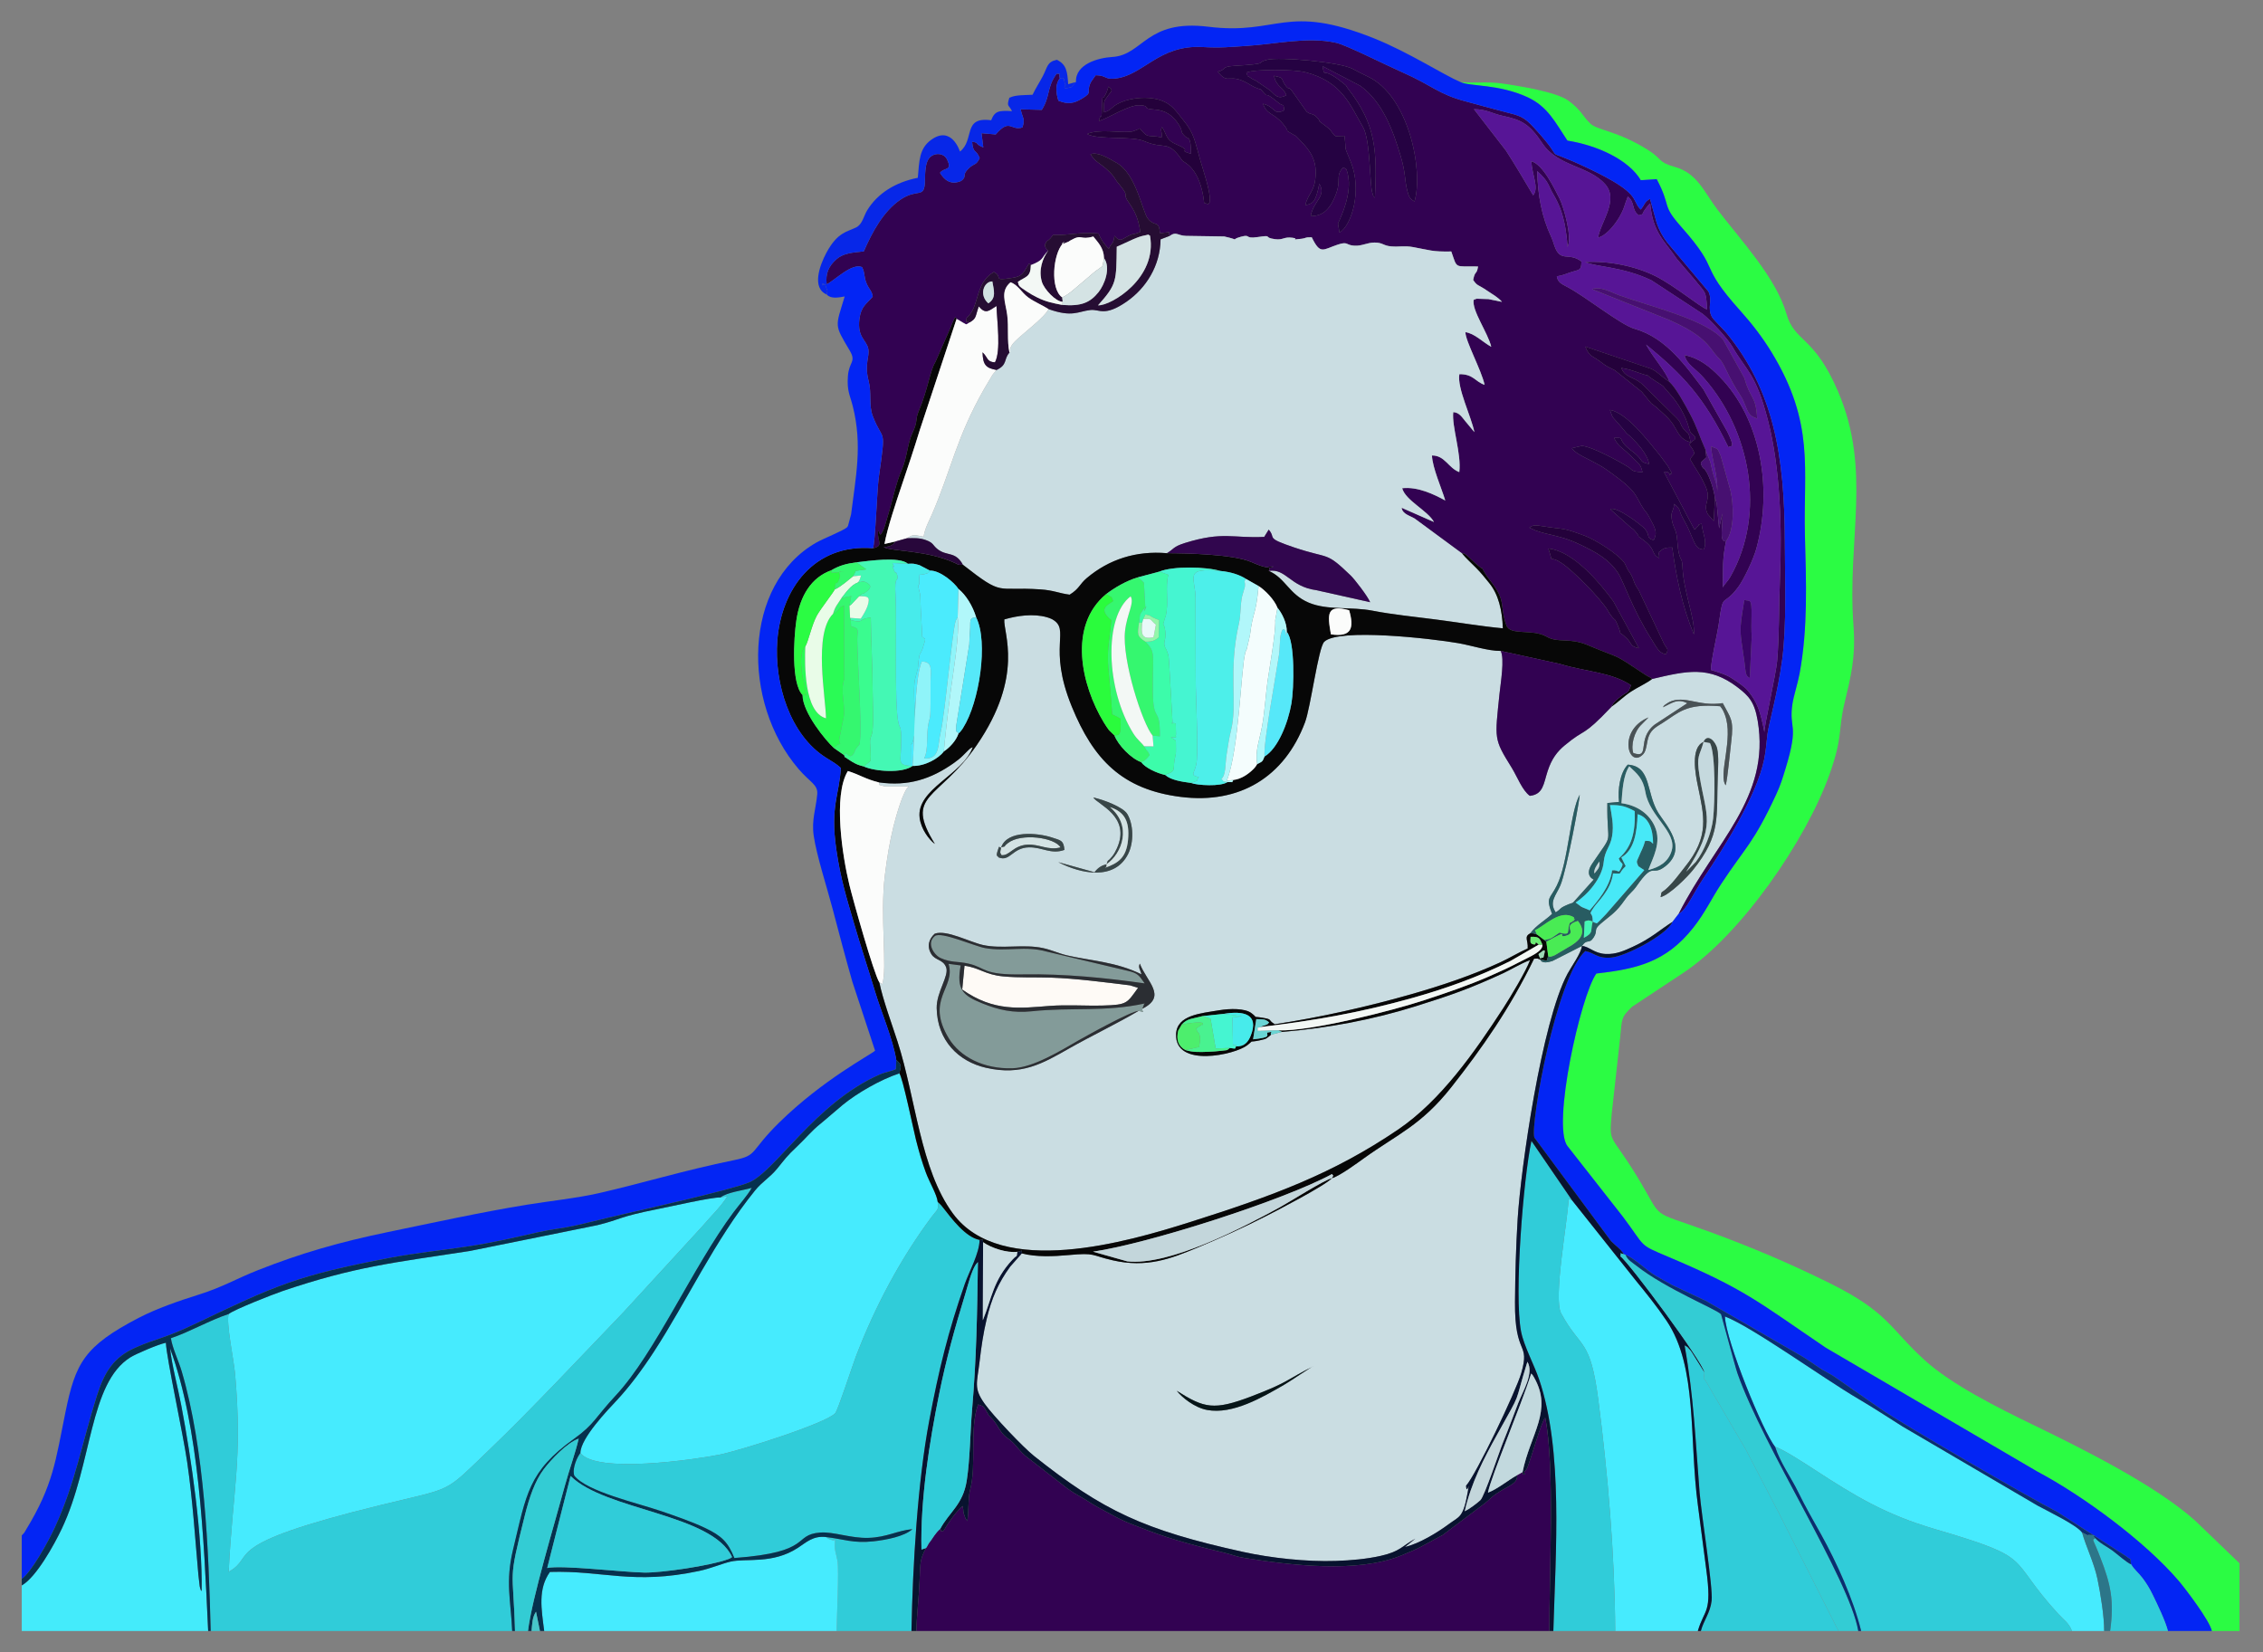 <svg xmlns="http://www.w3.org/2000/svg" xml:space="preserve" width="100" height="73"
    version="1.1" shape-rendering="geometricPrecision" text-rendering="geometricPrecision"
    image-rendering="optimizeQuality" fill-rule="evenodd" clip-rule="evenodd"
    viewBox="0 0 10000 7300"
    xmlns:xlink="http://www.w3.org/1999/xlink"
    xmlns:xodm="http://www.corel.com/coreldraw/odm/2003">
 <rect x="0" y="0" width="10000" height="7300" fill="#808080" stroke="none"/>
 <g id="Capa_x0020_1">
  <g id="_2676999624272">
   <path fill="#CADDE2" d="M5048.01 4457.46c-4.27,12.94 19.96,20.36 -16.09,9.19 -93.22,55.1 -212.45,112.32 -306.99,166.05 -117.1,66.55 -210.4,121.67 -368.04,85.64 -122.06,-27.89 -215.18,-121.12 -217.73,-263.31 -1.29,-72.17 56.06,-142.75 41.65,-180.86 -13.29,-35.14 -47.43,-29.46 -65.01,-57.68 -22.15,-35.56 -10.03,-68.64 14.65,-90.63 52.06,-18.86 154.61,37.18 213.88,50.12 84.32,18.4 178.18,-5.28 265.06,13.54 38.21,8.27 68.42,23.4 106.04,32.19 100.57,23.52 216.9,27.98 328.68,83.82 -5.3,-21.72 -15.81,-29.83 -7.32,-47.43 30.23,80.29 122.41,143.86 11.22,199.36zm-623.87 -713.14c26.01,-76.73 160.81,-64.23 223.35,-43.8 41.97,13.71 52.21,12.87 56.22,55.12 -59.77,21.23 -97.55,-12.41 -156.79,-11.26 -74.04,1.44 -83.42,65.25 -134.35,44.32 -3.74,-8.17 -12.22,-2.01 -4.99,-26.13 11.48,-38.29 6.26,-10.78 16.56,-18.25zm466.01 74.22c8.9,-26.09 -1.09,-3.26 24.01,-33.51 9.05,-10.91 16.37,-25.14 21.36,-36.18 63.9,-141.7 -85.86,-193.98 -104.35,-224.82 47.67,10.2 132.01,43.09 149.89,72.51 28.04,46.14 30.11,125.03 3.93,177.21 -59.49,118.6 -208.35,88.24 -308.59,36.03l160.05 44.57c16.69,-21.5 31.24,-29.44 53.7,-35.81zm2637.9 -540.1c16.43,-38.42 52.72,-4.11 60.21,30.97 7.16,33.57 3.84,84.71 2.44,119.36 -7.25,179.72 16.52,259.2 -109.75,415.68 -24.84,30.8 -102.56,109.49 -142.89,119.95 6.73,-39.38 -2.6,-3.18 51.65,-63.99 22.03,-24.7 33.57,-42.13 54.44,-67.76 112.71,-138.39 85.58,-226.69 57.63,-364.48 -9.18,-45.23 -32.75,-165.08 26.27,-189.73zm-180.01 -152.96c7.77,-9.02 -1.19,-3.57 17.44,-16.61 30.44,-21.28 66.93,-19.17 101.08,-12.69 52.29,9.92 87.73,19.31 146.14,10.85 34.55,67 49.98,70.91 37.29,171.42 -5.84,46.34 -14.84,152.97 -24.12,191.78 -34.77,-44.78 36.09,-207.01 -3.53,-311.2 -7.91,-20.78 -10.31,-23.88 -20.97,-38.17 -153.66,-13.11 -182.99,28.71 -255.71,74.47 -23.42,14.73 -46.72,26.51 -58.72,55.19 -11.26,26.92 -9.6,64.56 -24.92,81.24 -65.16,70.88 -117.5,-104.03 22.64,-161.56l-30.49 30.98c-34.01,31.78 -48.29,94.2 -36.64,126.43 77.85,27.04 11.98,-61.29 94.37,-125.72l143.92 -94.39c-44.3,-23.5 -70.51,1.65 -107.78,17.98zm-3465.26 331.6c12.77,14.17 -18.98,6.12 27.25,17.88l107.37 0c-25.41,10.96 -61.49,145.44 -69.19,176.88 -17.54,71.56 -28.54,138.96 -38.04,215.95 -22.51,182.52 12.21,410.89 -11.47,481.05 0.25,-0.07 0.58,0.34 0.51,0.55l-13.63 -8.69c16.06,78.14 55.38,183.9 80.52,261.85 80.89,250.83 100.33,564.28 244.87,760.04 213.2,288.82 773.43,124.46 1045.53,38.31 371.38,-117.61 633.85,-214.36 921.38,-409.37 188.4,-127.78 338.3,-341.62 465.97,-538.31 29.56,-45.54 100.34,-163.07 117.33,-210.67 -42.76,15.88 -84.92,42.59 -121.2,59.2 -145.76,66.77 -225.13,95.02 -385.24,145.04 -188.53,58.88 -384.16,95.98 -589.87,113.11l-48.07 12.37c-22.12,17.07 -15.68,17.61 -52.17,25.29 -51.03,10.72 -19.67,-5.02 -53.38,21.42 -53.14,41.66 -320.45,101.33 -314.25,-49.49 3.48,-84.52 108.93,-91.71 192.26,-105.54 45.35,-7.53 111.78,-9.05 140.85,12.96 34.57,26.19 -3.98,11.03 52.84,20.99 42.22,7.41 16.89,7.96 50.25,28.03 198.04,-29.66 413.12,-78.32 599.84,-131.67 138.29,-39.52 272.06,-84.39 397.34,-142.17 40.46,-18.66 79.67,-43.14 120.3,-60.96 2.76,-36.8 -17.92,-51.31 11.33,-67.07 28.53,-37.66 63.24,-54.48 96.4,-85.56 -29.13,-75.57 -9.54,-63.55 21.04,-125.48 52.29,-105.88 58.2,-326.4 101.25,-401.28 2.55,6.22 -56.83,332.41 -85.44,400.35 -18.74,44.5 -51.73,72.75 -20.73,119.39 25.37,-15.66 14.55,-16.98 46.31,-31.16 36.67,-16.38 20.86,-1.1 47.63,-31.08l73.96 -82.55c-0.06,-0.07 -42.99,-16.33 -6.95,-69.85 101.14,-150.23 64.42,-65.36 67.21,-268.34l51.64 -4.97c-6.31,-53.41 3.87,-128.65 38.7,-164.7 106.2,7.35 79.54,124.61 135.43,213.96 31.11,49.75 133.02,155.22 30.08,235.55 -57.02,44.48 -49.59,-16.18 -112.14,67.18 -19.34,25.76 -17.44,27.21 -40.08,49.65 -19.77,19.61 -22.95,27.72 -40.15,50.02 -32.95,42.68 -54.75,53.48 -93.07,86.65 -34.28,29.65 -10.56,28.71 -30.51,60.08 -20.97,32.96 -27.79,3.49 -51.99,38.17 32.71,2.62 53.06,32.73 104.2,35.43 46.54,2.46 83.47,-14.89 120.48,-31.86 80.55,-36.9 118.11,-73.76 174.97,-109.92l27.7 -36.04c160.59,-317.51 406.71,-512.6 349.05,-853.21 -14.07,-83.06 -39.61,-109.45 -87.99,-146.67 -126.51,-97.31 -225.8,-73.37 -378.32,-37.55 -22.49,17.8 -66.35,37.95 -93.55,55.9 -32.04,21.15 -57.09,46.9 -85.84,66.52 -132.92,140.34 -109.74,89.97 -207.32,171.23 -32.24,26.86 -56.82,57.96 -74.8,112.49 -18.6,56.38 -18.85,103.72 -78.98,110.32 -33.58,-24.12 -55.72,-84.88 -80.45,-124.76 -79.66,-128.42 -74.26,-124 -53.54,-326.17 4.73,-46.12 23.29,-155.33 5.2,-189.43 -55.35,0.38 -128.02,-23.93 -186.82,-34.23 -116.83,-20.45 -529.98,-67.64 -592.9,-6.24 -26.19,25.57 -59.73,288.86 -85.1,356.36 -90.86,241.73 -289.22,362.07 -549.26,329.1 -258.83,-32.8 -385.5,-165.01 -481.09,-398.86 -109.41,-267.68 -2.47,-339.75 -87.45,-386.52 -6.51,-3.58 -17.01,-7.01 -23.8,-8.89 -59.62,-16.5 -129.02,-6.87 -186.99,9.98 -5.73,58.03 90.09,247.27 -122.22,556.09 -168.97,245.76 -322.86,213.21 -184.62,436.13 -25.64,-18.66 -61.35,-65.63 -67.41,-115.75 -15.37,-127.35 190.93,-189.28 234.83,-312.25 -21.06,11.14 -3.75,0.69 -18.12,12.06l-25.28 25.24c-11.54,11.48 -24.5,21.97 -40.21,33.05 -99.78,70.43 -200.69,104.14 -332.19,85.44z"/>
   <path fill="#320252" d="M6842.08 2423.73c112.52,12.47 227.52,152.48 287.11,233.34l112.97 207.43c-41.02,-9.04 -28.63,-19.9 -55.34,-45.2 -49.51,-46.89 -8.68,10.76 -41.7,-64.49 -10.93,-24.9 -7.53,-11.82 -20.23,-27.41 -12,-14.74 -10.52,-13.92 -20.06,-29.71 -33.09,-54.77 -155.22,-178.11 -204.96,-210.14 -65.03,-41.88 -30.18,18.13 -57.79,-63.82zm-84.05 -92.06c16.6,-12.72 27.34,-11.34 61.31,-5.96 98.73,15.66 78.95,3.18 182.56,41.42 43.69,16.13 151.51,80.64 178.46,123.64 0.27,0.43 7.24,16.32 10.35,22.05 9.72,17.97 8.48,11.87 16.34,25.81 11.15,19.81 12.31,32.41 21.72,49.59l6.34 10.11c0.97,1.6 2.39,3.49 3.34,5.12 0.99,1.66 2.35,3.58 3.29,5.29l110.92 235.02c13.54,25.46 22.84,23.24 8.91,47.26 -30.47,-5.2 -37.79,-25.03 -64.59,-67.42 -85.98,-136 -121.75,-253.99 -147.68,-292.76 -41.11,-61.46 -99.57,-92.26 -168.04,-125.11 -82.09,-39.39 -135.71,-40.09 -193.79,-60.9l-29.44 -13.16zm356.2 -520.38c75.6,13.59 167.65,136.04 219.86,199.4l31.15 42.36c1.03,1.34 2.64,3.14 3.67,4.48l17.68 30.86c0.48,1.35 1.55,4.21 1.54,6.4 -1.87,-0.82 -4.15,-5.36 -4.92,-3.66 -11.69,25.97 6.56,-8.25 -24.79,-6.08 -0.92,0.05 -3.6,0.59 -5.05,1.62l133.66 252.36c21.95,-8.82 -3.81,2.28 12.37,-10.61 15.74,-12.54 -4.31,-7.05 19.84,-14.33 3.32,40.82 27.29,82 8.63,114.31 -34.45,-3.48 -36.58,-22.87 -64.93,-87.48 -11.33,-25.82 -18.46,-35.49 -28.27,-54.6 -19.69,-38.37 -3.17,-29.91 -36.73,-59.65 -2.33,35.78 -16.62,30.85 -10.32,69.66 5.22,32.16 16.54,40.75 21.18,68.64 4.03,24.23 4.02,54.45 9.69,78.86 8.95,38.49 14.24,16.27 16.63,66.97 4.9,103.84 56.01,224.43 49.84,292.35 -51.42,-124.19 -77.4,-250.83 -95.45,-383.86 -20.34,-0.69 -36.22,1.95 -44.98,9.54 -27.28,23.59 -12.4,-0.79 -12.66,37.21 -39.65,-20.51 -9.78,-37.38 -75.87,-84.17 -29.41,-20.82 -4.01,-1.79 -25.84,-28.81 -12.63,-15.63 -11.06,-12.5 -26.74,-24.9l-87.83 -78.16c27.56,-15.28 141.75,73.46 152.67,86.58 26.29,31.63 2.47,39.4 39.12,50.69 14.91,-28.21 10.14,-44.85 -4.86,-74.68 -4.82,-9.6 -11.34,-22 -16.88,-31.58 -15.38,-26.59 -9.08,-12.22 -20.94,-29.71 -41.04,-60.47 -22.91,-72.63 -137.43,-155.9 -19.76,-14.35 -38.25,-27.75 -57.76,-38.81 -57.51,-32.59 -107.9,-50.99 -123.38,-76.09l42.79 -10.11c41.1,-0.02 172.15,71.08 209.2,95.27 14.57,9.51 8.22,18.75 60.2,20.97 -10.36,-35.01 -4.86,-26.91 -59.47,-79.26 -38.12,-36.53 -44.36,-31.23 -66.65,-72.22 55.05,-1.46 6.43,0.47 71.21,51.93 13.04,10.36 23.8,17.78 35.06,29.65 20.85,21.96 10.14,25.27 48.48,33.73 -5.57,-44.72 -58.26,-98.64 -83.11,-122.06 -17.24,-16.23 -7.33,-2.81 -24.86,-24.34 -59.69,-73.25 -48.66,-45.62 -64.75,-92.77zm512.43 580.84c-31.84,2.51 -12.93,-62.84 -15.42,-122.56l-14.77 64.89 -10.72 -111.12c-6.34,-21.72 -3.86,-12.5 -7.77,-20.12l-5.16 99.18 -26.79 -31c-23.93,-49.49 20.15,-58.76 -11.02,-126.2 -26.43,-57.2 -42.24,-71.59 -66.32,-115.7 12.97,-25.79 29.63,-17.09 4.54,-53.92l-9.59 -11.41c1.13,-1.89 3.98,-6.1 4.71,-4.64 0.7,1.42 3.65,-3.55 4.61,-4.58 21.11,-22.51 11.63,1.25 18.49,-22.4 -17.12,-23.91 -19.29,-8.84 -28.52,-42.87 -14.24,-52.44 -48.53,-110.72 -85.54,-150.68 -37.62,-40.63 -13.83,-24.44 -59.83,-53.77 -74.69,-47.63 6.29,-8.79 -83.01,-40.46 -1.85,-0.66 -3.87,-1.61 -5.73,-2.27l-25.01 -7.98c-12.04,-3.11 -19.93,-5.44 -39.17,-8.57 15.33,42.16 51.04,37.87 86.92,67.06 1.97,1.61 7.15,6.69 8.96,8.39l148.8 146.15c20.65,21.22 13.58,24.78 27.48,44.18 23.7,33.1 22.53,3.82 33.69,62.62 -64.69,-18.52 -51.08,-62.1 -109.79,-117.16 -99.71,-93.47 -28.4,-11.82 -106.08,-106.2l-118.37 -94.56c-33.97,-17.67 -30.98,-13 -65.35,-39.06 -36.13,-27.38 -46.55,-19.49 -65.66,-65.91l291.62 98.37c26.84,11.61 50.85,39.65 80.05,57.3 -10.44,-39.49 -76.28,-112.94 -103.08,-164.59 160.6,131.93 255.55,230.37 363.84,453.67 8.47,-8.81 34.22,10.71 -4.4,-67.72l-106.25 -188.34c-71.96,-94.21 -160.6,-226.7 -303.97,-267.25 -61.82,-17.49 -215.94,-142.15 -297.98,-185.17 -24.79,-12.99 -41.86,-20.45 -45.67,-46.73 27.23,-3.7 40.28,-11.32 65.26,-19.2 35.68,-11.26 43.04,-5.58 43.53,-46.13 -56.42,-43.86 -92.76,7.47 -119.44,-69.69 -4.33,-12.52 -7.96,-25.86 -15,-40.89 -41.53,-88.88 -58.27,-182.38 -61.21,-289.24 54.34,49.22 47.39,62.08 70.55,101.06 25.89,43.58 41.02,83.22 52.01,138.43 3.84,19.34 13.8,89.4 10.61,96.05 24.84,-33.73 -15.68,-177.4 -34.36,-214.14 -24.29,-47.76 -73.63,-151.16 -124.78,-164.74 3.88,62.51 35.11,117.2 8.4,150.68 -36.94,-62.31 -81.58,-138.21 -120.44,-197.86l-141.48 -183.02c58.9,1.08 80.02,19.31 126.03,29.28 81.8,17.71 117.89,33.13 176.94,122.4 67.23,101.65 204.78,98.01 277.21,180.06 62.04,70.3 -21.02,168.66 -31.27,235.59 41.65,-8.49 102.72,-86.71 119.39,-149.32l11.68 -32.04c33.44,25.8 15.53,60.45 49,83.01 31.11,-10.33 0.92,6.54 36.2,-37.69 7.75,-9.72 7.42,-8.88 13.82,-15.08 11.06,131.46 65.77,167.75 117.33,244.83l83.08 97.17c40.55,52.84 47.81,40.88 50.47,126.55 -30.04,-10.03 -142.23,-104.25 -227.36,-146.79 -86.9,-43.42 -203.38,-68.38 -310.38,-62.36 42.39,21.2 166.77,19.75 293.13,81.15l226.51 148.55c35.27,27.81 110.16,108.89 131.34,145.94 60.2,105.42 102.63,113.95 156.91,326.93 53.53,209.99 61.88,466.47 52.2,699.85 -5.19,124.87 -1.94,235.91 -12.26,360.58 -4.65,56.28 -60.49,301.13 -56.11,315.18 -17.54,-90.6 -30.71,-132.9 -73.82,-184.92 -13.96,-16.83 -45.59,-37.75 -70.21,-53.98 -26.34,-17.36 -58.11,-25.9 -92.23,-36.7 -2.15,-31.02 28.72,-161.35 35.41,-210.19 19.5,-142.54 16.19,-61.65 86.86,-158.92 23.34,-32.12 65.24,-120.14 77.89,-166.06 73.07,-265.21 21.16,-573.62 -162.15,-760.94 -43.27,-44.23 -90.02,-82.12 -155.06,-95.21 11.39,43.68 46.59,56.74 84.96,100.18 204.04,230.93 278.36,596.3 117.57,879.65 -11.51,20.28 -27.06,33 -32.85,46.69 1.15,-92.98 -3.02,-118.14 13.38,-203.57zm-2770.92 -1857.17c13.67,-54.63 10.38,26.9 14.92,-84.77 1.72,-42.04 -2.09,8.06 20.54,-45.34l7 -22.27c22.5,16.94 14.77,16.94 -3.42,41.93 -19.61,26.96 -16.51,22.84 -16.1,72.17 25.57,-8.33 24.51,-12.15 44.44,-27.57 35.89,-27.76 103.26,-40.35 154.66,-36.09 94.21,7.8 116.27,56.48 151.24,98.25 48.76,58.26 51.83,96.16 74.87,176.88 9.67,33.9 46.42,142.1 41.87,175.73 -3.25,24.04 3.54,2.93 -6.56,18.35 -25.16,-9.16 -14.64,5.83 -22.73,-38.35 -23.81,-130.16 -86.2,-145.69 -92.16,-154.57 -64.43,-96 -77.44,-45.81 -168.08,-85.63 -54.16,-23.79 -204.13,-4.54 -252.18,-31.51 48.75,-22.84 143.31,-5.92 184.18,-9.62 21.21,-1.92 10.57,-0.39 26.46,-5.45 9.23,-2.94 -2.72,0.93 11.1,-4.53 1.17,-0.47 4.58,-0.14 5.41,-2.46 0.83,-2.34 3.48,-2.05 5.4,-2.53 40.38,48.13 30.45,25.92 96.67,39.53 2.08,-35.65 -7.82,-28.9 1.76,-45.66 22.17,34.93 17.1,56.85 60.93,75.49 84.03,35.73 -0.46,22.16 66.62,42.84 0.49,-81.82 -12.99,-65 -24.93,-76.59 -26.76,-25.97 -6.44,-16.92 -28.21,-51.74 -25.36,-40.55 -58.52,-64.16 -106.78,-67.33 -65.18,-4.27 -12.32,-16.22 -66.41,-19.15 -47.33,-2.57 -133.95,54.96 -180.51,69.99zm525.47 -218.43c39.66,-8.69 12.62,-21.75 71.86,-25.4 168.86,-10.4 88.23,-12.97 148.04,-27.4 52.67,-12.71 317.55,9.81 375.98,40.36 21.31,11.15 42.32,22.76 66.16,33.76 182.27,84.03 247.71,417.66 207.21,552.44 -16.1,-10.16 -23.04,-13.63 -31.55,-46.88 -13.07,-51.05 -6.19,-75.42 -29.87,-154.97 -33.7,-113.23 -80.11,-239 -178.15,-309.36l-167.02 -86.99c13.8,61.26 -10.14,-6.83 88.99,73.36 26.12,21.14 7.57,5.43 24.08,26.52 125.41,160.26 127.92,277.09 118.74,481.86 -11.28,-13.44 -4.44,-0.56 -11.16,-20.99 -12.68,-38.53 -7.78,-234.59 -41.98,-292.23 -54.37,-91.62 -89.71,-198.96 -252.55,-241.09 -51.38,-13.29 -222.42,-14.71 -262.58,0.91 12.84,29.7 -6.65,4.39 20.68,24.82 5.1,3.82 16.78,8.86 21.48,11.31l63.18 43.17c1.33,1.17 2.97,2.89 4.31,4.09 16.26,14.72 29.75,37.74 67.35,16.85 -15.36,-39.4 -42.35,-32.8 -54.81,-85.71 48.12,10.25 27.77,9.28 48.97,40.32 18.55,27.17 12.93,1.54 31.86,28.33l62.94 89.4c23.42,18.27 26.25,3.02 50.27,30.11 16.92,19.08 -14.27,-1.86 38.26,36.9 27.28,20.13 20.62,27.77 39.7,41.6l39.34 -0.85c10.54,78.41 -6.75,29.71 27.85,114.14 51.19,124.9 4.06,282.42 -49.76,312.59l-6.53 -39.67c1.37,-5.67 50.59,-97.15 48.02,-183.14 -0.32,-10.69 -3.99,-35.51 -5.42,-39.23 -7.99,-20.9 1.36,-14.02 -19.73,-26.07 -39.16,43.46 -1.65,54.46 -40.17,138.36 -22.02,47.92 -50.93,77.58 -103.52,77.19 13.46,-69.92 71.18,-87.61 38.11,-143.34 -15.41,84.27 -30.01,88.28 -62.04,95.31 15.3,-59.59 44.84,-59.27 46.19,-143.32 1.22,-75.23 -41.96,-115.43 -78.35,-153.4 -14.42,-15.03 -6.25,-6.98 -23.22,-17.03 -45.11,-26.72 -4.85,-0.1 -42.4,-45.4 -41.81,-50.46 -70.68,-38.55 -88.96,-89.23 57.43,14.06 44.39,53.47 94.57,28.52 -8.19,-39.5 2.86,-8.9 -30.23,-36.18 -64.72,-53.38 -36.83,-15.22 -60.26,-40.41 -24.38,-26.21 2,-6.86 -40.06,-24.78l-15.77 -8.26c-102.56,-64.5 -97.1,4.26 -148.05,-60.89zm-698.2 30.6c-6.43,-33.31 11.79,-16.99 -13.48,-21.74 -44.94,60.97 -27.73,100.18 -65.88,160.13l-93.31 -2.54c6.92,36.89 21.35,41.4 7.52,80.3 -52.5,16.22 -54.24,-42.74 -117.9,30.81l-62.7 -5.41 7.86 62.68c-39.39,-15.27 -16.36,-20.4 -49.49,-25.17 5.07,55.4 16.5,30.15 33.55,72.15 -15.92,34.23 -23.16,21.71 -47.4,44.71 -35.98,34.17 -4.68,33.82 -34.39,56.47 -47.23,20.36 -75.25,-5.66 -93.58,-35.85 17.72,-25.21 57.2,-6.48 30.62,-59.88 -12.96,-26.03 -46.9,-29.47 -69.53,-13.6 -32.27,22.62 -25.61,92.12 -28.27,122.7 -5.45,62.71 -35.44,20.01 -107.72,69.39 -75.42,51.51 -124.19,142.17 -161.92,228.6 -49.78,5.07 -90.96,8 -120.97,34.8 -35.09,31.34 -48.58,63.37 -42.98,110.41 37.72,-18.4 110.32,-94.74 156.22,-75.92 13.98,26.56 6.86,39.91 20.03,71.92 11.48,27.91 24.24,33.3 27.26,58.75 -26.96,31.71 -52.06,42.89 -58.91,99.3 -9.94,81.95 31.41,91.63 39.17,130.88 7.18,36.21 -18.5,66.01 1.73,142.83 13.8,52.45 -0.32,106.66 18.16,154.78 47.1,122.6 59.89,36.09 26.59,271.06 -7.85,55.39 -15.45,290.91 -25.74,312.9 49.9,-10.68 19.04,-29.76 22.43,-74.59 9.72,-4.53 2.54,37.06 23.03,-5.26 6.72,-13.88 13.75,-42.45 20.15,-63.17 21.74,-70.42 35.85,-145.47 63.1,-207.39 21.18,-48.13 24.5,-114.39 45.81,-159.28 25.62,-53.97 11.32,-57.42 27.29,-95.32 42.99,-101.95 49.28,-178.09 74.23,-218.17l65.06 -147.83c28.24,-72.58 23.21,-44.91 28.39,-42.45l11.27 6.24c0.88,0.51 15.43,9.54 15.67,9.65 20.5,9.2 9.66,12.4 30.41,-0.18 -17.7,-8.38 -16.36,13.39 -12.97,-20.57 59.3,-48.1 34.07,-153.39 120.45,-202.27 44.32,22.41 -13.66,41.15 84.46,25.4 42.9,-6.89 45.96,-23.16 70.7,-62.76l8.21 6.91c59.22,-23.4 43.59,-29.41 76.59,-63.74 -14.47,-11.92 -12.93,-21.46 -14.85,-25.64 14.45,-29.67 3.79,-7.75 24.5,-29.09l11.72 -14.64c75.33,1.59 120.73,-14.2 200.9,-6.83 9.45,24.61 25.6,48.75 45.84,67.51 12.23,-31.56 18.46,-12.58 24.8,-57.08 20.55,24.36 29.22,19.19 49.38,7.29 36.85,-21.76 27.62,-8.75 64.66,-24.33 -7.26,-56.75 -24.13,-92.05 -48.16,-126.09 -38.78,-54.9 9.87,-19.1 -48.69,-88.97 -19.64,-23.44 -14.52,-27.72 -47.8,-58.7 -34.43,-32.04 -49.86,-31.38 -75.49,-69.24 30.7,-13.19 80.78,17.82 116.14,38.07 86.87,49.75 112.58,214.72 137.65,246.13 30.78,38.55 48.57,3.6 53.49,64.6 69.26,-7.95 26.01,-7.2 43.66,11.17 28.36,-20.37 33.99,-0.75 71.57,0.37l168.42 2.53c81.6,18.01 18.53,16.41 73.5,1.38 47.07,-12.88 13.61,10.29 74.11,1.36 72.56,-10.69 20.16,1.81 77.23,9.29 36.99,4.87 37.07,-11.7 77.57,-6.21 34.75,4.72 -21.84,11.13 40.44,4.27 19.29,-2.13 13.11,-7.61 44.11,-6.37 38.1,78.33 48.98,54.26 113.59,32.8 48.45,-16.08 34.53,1.73 74.62,4.33 33.02,2.15 57.2,-14.11 89.55,-13.95 37.34,0.17 36.88,13.98 73.71,17.03 35.52,2.94 57.32,-3.94 96.21,3.05 73.7,13.25 83.49,21.22 168.87,19.43 27.94,78.54 11.13,64.41 118.4,66.25 -6.71,40.1 -13.02,14.9 -21.65,59.81 20.53,28.9 16.8,16.33 63.6,48.29 26.89,18.37 44.6,26.84 63.78,48.31 -20.13,-3.76 -39.82,-8.47 -59.9,-12.21l-51.66 -1.73c-2.17,0.46 -5.05,1.79 -6.77,2.26 -1.72,0.46 -4.56,1.44 -6.63,2.59 -10.13,45.11 64.34,148.86 77.41,207.59 -38.86,-21.33 -72.69,-58.58 -114.05,-64.67 -0.61,38.22 70.7,167.69 84.73,232.76 -42.89,-14.37 -48.69,-47.47 -111.53,-47.12 -10.58,61.69 52.06,185.42 66.37,256.07l-41.96 -50.41c-13.51,-16.48 -25.39,-36.5 -51.42,-37.79 -7.05,64.31 36.64,183.54 26.67,264.86 -48.93,-18.25 -63.11,-73.98 -120.78,-73.43 1.9,53.97 42.17,143.46 58.8,198.9 -49.49,-26.91 -120.99,-61.94 -190.44,-54.2 15.09,54.75 112.78,98.54 140.57,149.3l-142.87 -62.86c3.39,28.16 37.2,34.74 58.43,48.15l208.65 153.69c14.17,-6.65 41.08,32.12 83.9,64 18.94,14.11 -7.29,-17.11 10.53,11.85 14.97,24.34 12.36,21.62 29.16,43.01 74.42,94.8 39.86,105.3 71.93,198.25 16.41,47.59 115.32,14.45 177.34,50.19 52.55,30.29 98.99,2.44 183.06,37.9 157,66.23 99.63,28.27 253.57,130.71 17.06,11.35 20.43,9.17 30.37,18.67 152.52,-35.82 251.81,-59.76 378.32,37.55 48.38,37.22 73.92,63.61 87.99,146.67 57.66,340.61 -188.46,535.7 -349.05,853.21 33.16,-13.89 66.07,-92.6 108.67,-155.8 93.04,-138.03 235.19,-364.12 268.75,-524.9 8.87,-42.48 9.56,-71.57 15.47,-116.61 5.44,-41.39 45.42,-182.14 64.36,-324.52 20.35,-153.03 12.14,-356.36 11.8,-518.87 -0.81,-385.56 -49.55,-671.13 -258.22,-925.98 -11.5,-14.06 -56.83,-58.29 -62.83,-68.54 -24.25,-41.48 3.41,-74.96 -16.62,-114.31l-182.21 -216.87c-20.71,-27.58 -33.8,-51.06 -46.03,-85.25l-30.06 -107.76c-27.01,16.99 -21.14,24.3 -40.83,47.78 -43.99,-43.82 7.27,-69.01 -232.53,-182.6 -238.66,-113.06 -70.64,4.07 -238.34,-178.6 -46.85,-51.02 -64.22,-53.77 -133.12,-71.13 -51.22,-12.89 -112.45,-30.67 -167.58,-45.15 -125.06,-32.86 -145.24,-69.16 -285.25,-130.67 -71.67,-31.47 -242.9,-118.39 -289.03,-128.77 -125.55,-28.25 -268.59,5.95 -393.92,13.6 -74.21,4.52 -113.6,9.8 -195.8,5.13 -194.14,-11.02 -261.73,124.94 -384.98,138.95 -50.41,5.73 -37.08,-13.26 -87.87,-14.43 -4.32,6.74 -19.15,25.95 -22.32,32.68 -21.93,46.63 12.24,39.98 -37.59,70.27 -36.7,22.31 -62.93,26.73 -104.94,9.59 -10.88,-32.71 -14.06,-76.38 6.08,-97.81z"/>
   <path fill="#CADDE2" d="M5199.96 6145.66c121.73,77.31 164.35,87.49 328.51,25.21 169.17,-64.17 152.41,-72.48 279.47,-135.71 -20.98,8.76 -99.22,64.32 -134.77,84.75 -93.81,53.96 -225.47,131.92 -339.3,110.5 -55.39,-10.42 -110.86,-55.01 -133.91,-84.75zm1606.98 -1905.31c-22.88,-6.8 2.31,-3.92 -27.88,-4.12 -105.83,218.65 -231.54,397.57 -364.95,566.81 -133.68,169.58 -237.14,207.55 -387.18,315.33 -28.9,20.75 -108.86,79.5 -141.4,87.99 -31.31,34.13 -253.21,148.15 -289.24,166.59 -99.86,51.11 -203.81,97.85 -307.61,141.2 -116.28,48.57 -221.98,89.03 -371.21,55.08 -98.67,-22.44 -74.76,-34.49 -195.08,-23.31 -66.68,6.2 -144.19,9.41 -206.22,-7.16 -1.54,1.59 -4.09,1.59 -4.87,4.55l-47.33 53.7c-52.64,71.97 -82.03,139.84 -104.01,231.9 -14.73,61.69 -23.7,122.23 -31.11,186.25 -11.27,97.59 -27.71,117.73 22.04,187.78 37.91,53.4 171.01,193.26 218.24,230.78 305.95,243.12 486.86,327.74 923.31,423.87 124.31,27.38 281.33,44.31 410.27,39.98 67.84,-2.29 135.87,-8.29 198.57,-22.38 87.4,-19.64 93.8,-43.84 152.76,-75.85l-45.64 36.47c62.83,-14.05 146.11,-65.38 193.87,-101.05 46.09,-34.43 63.07,-26.32 83.11,-138.71 12.48,-70.01 -4.76,18.19 -6.89,-30.99 42.61,-45.65 220.57,-416.61 243.89,-497.69 40.45,-140.6 -29.71,-70.68 -27.73,-313.87 0.98,-120.89 4.21,-246.07 11.71,-366.69 13.86,-223.12 106.16,-870.48 220.33,-1083.83 17.03,-31.8 60.99,-91.92 63.91,-122.89l-130.73 66.6c-50.26,16.49 -52.86,-6.28 -52.93,-6.34z"/>
   <path fill="#CADDE2" d="M5169.58 1041.97l-41.14 15.7c-1.45,116.13 -63.46,215.28 -150.6,275.59 -97.59,67.55 -119.74,32.08 -159.29,36.61 -56.32,6.43 -79.23,33.37 -185.11,-3.95 -16.21,34.97 -106.42,102.02 -144.84,139.17 -41.55,40.15 -15.99,50.77 -27.94,52.94 -26.75,30.17 -7.48,53.53 -57.07,76.87l-13.68 16.14c-1.13,1.47 -2.84,3.54 -4.03,5.16l-36.52 61.39c-123.32,216.21 -145.41,356.53 -230.56,553.9 -13.79,31.96 -31.27,61.21 -37.57,100.06 -35.92,-5.79 -44.18,-13.83 -73.15,6.86 30.57,-0.52 54.62,-2.34 84.03,8.45 33.83,12.4 28.93,22.21 50.15,39.2 42.36,33.88 78.98,7.85 112.63,69.37 182.3,142.38 142.24,95.59 341.5,108.88 60.83,4.06 81.15,16.94 130.31,23.4 43.24,-26.5 43.02,-45.86 75.69,-73.41 97.85,-82.5 217.12,-121.46 354.09,-109.92 30.63,-17.5 26.01,-28.36 79.89,-45.1 169.2,-52.55 212.16,-19.69 350.15,-26.89l19.79 -31.99c34.92,39.78 -19.17,34.19 111.78,78.41 159.69,53.92 136.94,14.87 250.58,124.36 16.87,16.25 73.63,89.49 85.94,117.91l-238.8 -53.37c-115.02,-15.43 -132.02,-96.25 -209.38,-85.15 74.53,32.3 88.91,103.27 176.78,140.42 82.76,34.99 187.25,16.98 282.54,35.64 86.16,16.87 190.63,27.37 281.99,39.21 99.33,12.86 195.03,29.34 293.23,38.57 -2.79,-80.77 -19.65,-150.22 -60.14,-199.97 -23.19,-28.47 -34.88,-43.55 -56.75,-65.84 -25.32,-25.8 -46.64,-44.19 -63.25,-64.9l-208.65 -153.69c-21.23,-13.41 -55.04,-19.99 -58.43,-48.15l142.87 62.86c-27.79,-50.76 -125.48,-94.55 -140.57,-149.3 69.45,-7.74 140.95,27.29 190.44,54.2 -16.63,-55.44 -56.9,-144.93 -58.8,-198.9 57.67,-0.55 71.85,55.18 120.78,73.43 9.97,-81.32 -33.72,-200.55 -26.67,-264.86 26.03,1.29 37.91,21.31 51.42,37.79l41.96 50.41c-14.31,-70.65 -76.95,-194.38 -66.37,-256.07 62.84,-0.35 68.64,32.75 111.53,47.12 -14.03,-65.07 -85.34,-194.54 -84.73,-232.76 41.36,6.09 75.19,43.34 114.05,64.67 -13.07,-58.73 -87.54,-162.48 -77.41,-207.59 2.07,-1.15 4.91,-2.13 6.63,-2.59 1.72,-0.47 4.6,-1.8 6.77,-2.26l51.66 1.73c20.08,3.74 39.77,8.45 59.9,12.21 -19.18,-21.47 -36.89,-29.94 -63.78,-48.31 -46.8,-31.96 -43.07,-19.39 -63.6,-48.29 8.63,-44.91 14.94,-19.71 21.65,-59.81 -107.27,-1.84 -90.46,12.29 -118.4,-66.25 -85.38,1.79 -95.17,-6.18 -168.87,-19.43 -38.89,-6.99 -60.69,-0.11 -96.21,-3.05 -36.83,-3.05 -36.37,-16.86 -73.71,-17.03 -32.35,-0.16 -56.53,16.1 -89.55,13.95 -40.09,-2.6 -26.17,-20.41 -74.62,-4.33 -64.61,21.46 -75.49,45.53 -113.59,-32.8 -31,-1.24 -24.82,4.24 -44.11,6.37 -62.28,6.86 -5.69,0.45 -40.44,-4.27 -40.5,-5.49 -40.58,11.08 -77.57,6.21 -57.07,-7.48 -4.67,-19.98 -77.23,-9.29 -60.5,8.93 -27.04,-14.24 -74.11,-1.36 -54.97,15.03 8.1,16.63 -73.5,-1.38l-168.42 -2.53c-37.58,-1.12 -43.21,-20.74 -71.57,-0.37z"/>
   <path fill="#2BFC43" d="M9773.93 7207.17l122.27 0 0 -299.08 -197.26 -189.67c-177.83,-158.58 -502.97,-319.54 -718.45,-424.04 -151.51,-73.48 -356.76,-175.86 -476.01,-284.34 -153.84,-139.95 -158.99,-210.93 -419.22,-339.87 -177.87,-88.15 -352.04,-161.62 -531.61,-227.18 -277.18,-101.22 -195.63,-42.5 -322.83,-249.5 -117.05,-190.5 -120.3,-136.15 -108.67,-272.93l37.05 -334.61c9.03,-83.69 2.34,-88.71 52.37,-136.86l230.34 -152.55c250.32,-167.03 538.24,-580.62 643.18,-876.42 59.26,-167.05 36.62,-190.88 65.33,-311.81 27.92,-117.6 50.55,-202.89 39.94,-343.98 -28.84,-383.46 82.29,-683.71 -68.45,-1035.03 -106.79,-248.88 -190.82,-214.23 -228.31,-344.05 -45.57,-157.79 -201.99,-325.24 -302.37,-456.34 -62.56,-81.71 -89.49,-163.62 -192.35,-191.94 -72.35,-19.93 -54.48,-35.07 -114.09,-72.8 -136.5,-86.41 -225.96,-87.85 -257.32,-118.09 -36.92,-35.62 -37.28,-56.99 -96.14,-100.78 -52.98,-39.43 -224.52,-66.57 -298.14,-76.88 -59.97,-8.41 -118.9,-0.2 -179.08,-5.64 40.51,19.84 169.7,8.03 296.85,67.25 88.67,41.3 121.98,111.14 175.29,191.29 135.25,21.68 271.01,85.58 324.36,174.94l70.21 -4.8c66.45,126.11 19.47,110.63 107.85,210.29 184.2,207.68 67.99,155.77 263.45,373.51 48.7,54.26 95.97,115.17 136.52,181.7 192.03,315.1 139.53,515.2 147.17,807.38 5.48,210.02 13.61,410.07 -23.53,611.99 -7.61,41.35 -26.21,98.91 -31.38,132.66 -17.78,116.09 31.57,84 -30.7,287.15 -14.3,46.66 -22.23,73.08 -41.33,114.3 -100.55,217.02 -134.91,231.34 -242.25,394.29 -45.05,68.38 -70.95,127.11 -124.01,194.43 -121.25,153.8 -252.25,182.61 -428.41,202.81 -69.66,97.61 -197.45,672.85 -127.49,762.58l244.01 311.1c104.01,138.2 66.74,121.31 198.28,176.89 343.86,145.28 396.88,198.08 699.36,403.15l932.77 546.01c205.38,108.86 478.8,310.81 626.51,484.07 27.75,32.54 137.76,176.52 146.29,221.4z"/>
   <path fill="#46EBFE" d="M1010.82 5806.26c-13.02,36.83 22.62,203.74 27.97,264.95 33.53,383.86 -10.13,503.24 -28.21,874.52 129.25,-73.16 -58.07,-116.33 669.66,-294.52 330.11,-80.84 276.22,-48.15 477.63,-240.7 186.94,-178.74 415.51,-423.11 596.88,-611.72l347.96 -379.16c39.37,-46.71 81.44,-85.12 111.99,-134.01l-30.84 5.79c-39.31,-1.52 -227.38,41.51 -278.97,51.65 -171.9,33.79 -158.95,44.7 -265.49,70.81l-562.86 113.96c-337.77,51.92 -507.97,68.6 -828.47,177.42 -42.05,14.27 -213.51,81.67 -237.25,101.01z"/>
   <path fill="#320252" d="M4154.75 6755.95c-24.6,21.68 -29.41,37.22 -50.84,64.56 -39.28,65.69 -36.94,73.71 -40.53,166.34 -2.79,71.63 -13.29,158.74 -13.95,220.32l2797.34 0c-1.68,-233.6 24.91,-731.9 -18.5,-941.88 -13.72,4.32 -66.06,191.64 -79.89,221.76 -11.3,24.64 -18.38,6.53 -9.01,28.64 -16.18,-1.08 -5.37,3.08 -11.41,-10.58l-24.7 13.89c6.5,43.91 -58.11,49.59 -114.88,100.05 -9.06,8.05 -17.58,16.45 -26.88,23.63l-186.35 140.22c-1.53,0.92 -3.63,2.05 -5.19,2.93 -2.15,1.21 -8.45,4.35 -10.62,5.5 -82.52,43.64 -76.66,45.58 -169.89,83.14 -194.35,78.28 -488.83,41.61 -689.31,10.02 -40.08,-6.31 -53.27,-14.28 -90.25,-23.22 -120.64,-29.17 -224.31,-55.65 -337.11,-98.44 -120.03,-45.52 -107.24,-41.08 -221.73,-102.85 -29.48,-15.9 -44.2,-28.06 -71.46,-43.32 -27.6,-15.46 -41.49,-23.76 -65.42,-41.35l-184.87 -143.45c-31.45,-28.14 -43.41,-54.2 -78.95,-78.54 -31.36,-21.48 -40,-56.19 -66.82,-84.58 -30.8,-32.59 -4.48,-1.16 -23.76,-31.14 -17.84,-27.75 -7.2,-20.29 -37.72,-31.52 -38.97,107.54 -5.45,266.36 -35.7,379.06 -9.23,34.34 -4.71,96.13 -12.24,136.39 -1.9,-2.05 -3.76,-8.42 -4.44,-7.14 -0.68,1.25 -3.21,-5.1 -4.06,-7.18 -13.39,-33 -5.09,-24.54 -12.18,-52.5 -34.13,32.29 -59.08,68.44 -84.21,109.85 -27.22,3.97 -2.37,2.42 -14.47,-8.61z"/>
   <path fill="#46EBFE" d="M2564.67 6420.6c70.95,92.6 506.02,28.92 613.72,7.6 91.54,-18.13 476.71,-140.17 512.61,-183.96 12.99,-15.85 74.27,-205.75 91.13,-249.97 84.62,-221.84 198.08,-434.13 336.58,-619.62 23.27,-31.15 30.25,-26.57 24.93,-63.67 -3.08,-32.01 -36.91,-87.45 -52.73,-130.89 -17.08,-46.83 -29.75,-90.22 -43.38,-143.95 -9.87,-38.93 -59.58,-279.72 -73.39,-293.01 -84.06,27.51 -188.73,88.64 -249.82,138.87 -37.39,30.75 -66.37,57.56 -101.63,86.05 -36.64,29.59 -65.02,64.77 -99.09,96.72 -48.78,45.72 -55.34,57.84 -89.05,98.95 -33.77,41.18 -65.34,56.58 -98.44,97.34 -177.51,218.64 -302.15,490.66 -446.98,712.57 -52.95,81.15 -108.35,155.28 -166.62,217.51 -31.98,34.14 -157.44,163.73 -157.84,229.46z"/>
   <path fill="#30CCD9" d="M3183.86 5291.41l30.84 -5.79c-30.55,48.89 -72.62,87.3 -111.99,134.01l-347.96 379.16c-181.37,188.61 -409.94,432.98 -596.88,611.72 -201.41,192.55 -147.52,159.86 -477.63,240.7 -727.73,178.19 -540.41,221.36 -669.66,294.52 18.08,-371.28 61.74,-490.66 28.21,-874.52 -5.35,-61.21 -40.99,-228.12 -27.97,-264.95 -86.53,28.7 -174.77,80.36 -255.67,107.17 6.38,42.65 34.7,102.1 47.5,145.51 101.66,344.61 119.56,791.34 128.35,1148.23l1332.28 0c-5.77,-135.28 -30.98,-215.74 4.07,-360.64 59.24,-244.88 66.7,-343.77 269.94,-489.14 89.46,-63.98 91.72,-92.38 184.28,-191.64 173.09,-185.58 340.49,-568.87 520.77,-810.08 25.27,-33.81 61.42,-73.71 79.58,-106.75 -39.65,11.7 -109.18,19.57 -138.06,42.49z"/>
   <path fill="#0325F4" d="M4754.65 362.3l-20.86 22.83c-48.75,13.66 -24.25,-9.41 -24.42,-9.58 -11.79,-11.12 1.36,-40.5 -26.36,-28.42 -20.14,21.43 -16.96,65.1 -6.08,97.81 42.01,17.14 68.24,12.72 104.94,-9.59 49.83,-30.29 15.66,-23.64 37.59,-70.27 3.17,-6.73 18,-25.94 22.32,-32.68 50.79,1.17 37.46,20.16 87.87,14.43 123.25,-14.01 190.84,-149.97 384.98,-138.95 82.2,4.67 121.59,-0.61 195.8,-5.13 125.33,-7.65 268.37,-41.85 393.92,-13.6 46.13,10.38 217.36,97.3 289.03,128.77 140.01,61.51 160.19,97.81 285.25,130.67 55.13,14.48 116.36,32.26 167.58,45.15 68.9,17.36 86.27,20.11 133.12,71.13 167.7,182.67 -0.32,65.54 238.34,178.6 239.8,113.59 188.54,138.78 232.53,182.6 19.69,-23.48 13.82,-30.79 40.83,-47.78l30.06 107.76c12.23,34.19 25.32,57.67 46.03,85.25l182.21 216.87c20.03,39.35 -7.63,72.83 16.62,114.31 6,10.25 51.33,54.48 62.83,68.54 208.67,254.85 257.41,540.42 258.22,925.98 0.34,162.51 8.55,365.84 -11.8,518.87 -18.94,142.38 -58.92,283.13 -64.36,324.52 -5.91,45.04 -6.6,74.13 -15.47,116.61 -33.56,160.78 -175.71,386.87 -268.75,524.9 -42.6,63.2 -75.51,141.91 -108.67,155.8l-27.7 36.04c-23.85,56.45 -205.46,152.37 -271.13,157.78 -61.44,5.06 -71.05,-20.37 -113.92,-28.89 -127.32,115.51 -243.5,761.06 -225.12,824.04l338.92 457.91c20.9,21.32 42.26,33.75 56.41,57.71l7.26 2.52c39.09,14.18 92.51,68.77 133.97,93.05 24.64,14.44 48.48,26.79 73.63,41.22l150.33 70.42c1.41,0.82 3.3,2.22 4.68,3.07l424.5 244.92c25.39,16.13 40.79,27.17 68.25,45.77 25.71,17.4 46.31,25.58 66.24,38.99l203.35 141.64c95.06,67.58 663.81,396.52 779.44,454.88l307.31 197.46c28.29,24 16.37,-0.95 22.8,36.49 14.2,23.82 31.61,35.68 50.97,61.29 16.31,21.56 30.39,44.4 43.46,71.06 20.51,41.85 57.91,119.53 68.28,162.1l194.05 0c-8.53,-44.88 -118.54,-188.86 -146.29,-221.4 -147.71,-173.26 -421.13,-375.21 -626.51,-484.07l-932.77 -546.01c-302.48,-205.07 -355.5,-257.87 -699.36,-403.15 -131.54,-55.58 -94.27,-38.69 -198.28,-176.89l-244.01 -311.1c-69.96,-89.73 57.83,-664.97 127.49,-762.58 176.16,-20.2 307.16,-49.01 428.41,-202.81 53.06,-67.32 78.96,-126.05 124.01,-194.43 107.34,-162.95 141.7,-177.27 242.25,-394.29 19.1,-41.22 27.03,-67.64 41.33,-114.3 62.27,-203.15 12.92,-171.06 30.7,-287.15 5.17,-33.75 23.77,-91.31 31.38,-132.66 37.14,-201.92 29.01,-401.97 23.53,-611.99 -7.64,-292.18 44.86,-492.28 -147.17,-807.38 -40.55,-66.53 -87.82,-127.44 -136.52,-181.7 -195.46,-217.74 -79.25,-165.83 -263.45,-373.51 -88.38,-99.66 -41.4,-84.18 -107.85,-210.29l-70.21 4.8c-53.35,-89.36 -189.11,-153.26 -324.36,-174.94 -53.31,-80.15 -86.62,-149.99 -175.29,-191.29 -127.15,-59.22 -256.34,-47.41 -296.85,-67.25 -76.61,-32.4 -228.09,-131.52 -381.94,-193.14 -393.11,-157.47 -420.89,-12.98 -732.64,-51.42 -276.1,-34.06 -286.98,125.36 -424.57,133.58 -61.5,3.67 -163.49,30.94 -160.31,110.5z"/>
   <path fill="#30CCD9" d="M2564.67 6420.6c-1.5,1.84 -3.27,4.34 -4.2,5.77 -18.3,27.97 -31.61,72.27 -22.48,94.8 57.1,70.85 277.48,119.94 383.13,156.27 64.31,22.13 134.69,46.06 194.53,74.46 73.15,34.71 101.2,62.01 129.42,132.73 350.63,-25.34 255.55,-102.74 379.22,-112.44 58.93,-4.63 134.63,25.76 212.49,23.51 82.81,-2.39 127.56,-32.43 195.04,-38.55 -34.99,32.13 -115.42,47.51 -171.91,53.74 -90.1,9.95 -131.75,-10.04 -211.17,-19.05 5.11,3.32 9.48,8.4 22.96,12.07 26.88,7.3 2.6,2.05 18.33,0.93 -4.07,50.11 4.35,55.57 10.75,92.73 7.14,41.56 -3.24,254.38 -3.75,309.6l330.56 0c5.57,-289.84 27.26,-657.94 78.71,-929.97 42.64,-225.42 83.05,-392.2 157.13,-603.73 19.59,-55.95 64.24,-134.3 65.3,-194.45 -62.77,-11.89 -123.97,-95.01 -162.8,-144.51 -8.44,-10.76 -4.86,-6.13 -12.36,-14.29l-9.93 -9.24c5.32,37.1 -1.66,32.52 -24.93,63.67 -138.5,185.49 -251.96,397.78 -336.58,619.62 -16.86,44.22 -78.14,234.12 -91.13,249.97 -35.9,43.79 -421.07,165.83 -512.61,183.96 -107.7,21.32 -542.77,85 -613.72,-7.6z"/>
   <path fill="#070707" d="M5885.53 5206.36c-32.64,6.49 -186.76,104.8 -230.49,128.65 -162.42,88.59 -486.72,259.58 -673.89,238.74l-151.26 -42.81c243.51,-34.97 844.79,-227.82 1056.48,-343.05 6.01,13.01 8.35,-0.34 -0.84,18.47zm-423.16 -582.53c-8.74,9.49 7.03,12.11 -28.02,7.12 -15.88,12.97 -8.77,8.32 -37.24,12.26 -16.88,2.34 -40.59,3.58 -57.9,4.39 -36,1.71 -69.55,2.49 -100.83,-7.62 -32.89,-16.93 -41.31,-48.1 -31.82,-85.97l16 -27.4c24.84,-26.94 47.97,-24.48 92.09,-36.71l92.52 -9.66c85.69,-14.36 158.64,-1.05 119.52,96.51 -11.37,28.39 -28.91,48.46 -64.32,47.08zm1355 -422.3c1.07,1.94 14.21,-12.82 6.07,16.21 -7.42,26.46 2.65,6.86 -17.33,17.93 -10.93,-27.68 -11.42,-13.92 11.26,-34.14zm-3144.43 -1681.29c37.17,-21.89 67.94,-29.62 111.93,-35.38 51.6,-5.84 189.76,-26.93 227.19,6.35 25.03,-1 23.77,-1.37 50.8,6.02l46.58 24.23c44.95,-1.35 108.17,53.31 126.05,81.18 32.13,25.42 63.1,74.76 78.38,126.1 54.07,108.32 13.89,374.85 -58,487.61 -7.53,11.78 1.18,-0.52 -7.04,10.21 -8.54,11.17 -4.47,6.7 -13.15,14.44 -10.1,31.63 -40.72,64.15 -65.05,79.42 -21.88,30.73 -84.04,65.73 -137.9,64.11 -44.7,33.79 -167.2,24.59 -216.08,2.33 -23.45,-6.4 -29.09,-7.85 -51.56,-20.91 -4.14,-2.41 -16.04,-9.91 -19.62,-12.65 -18.76,-14.34 -10.03,-0.85 -15.15,-16.29l-45.44 -31.71c-36.07,-32.81 -138.27,-156.76 -138.47,-233.98 -50.56,-51.36 -38.91,-251.82 -27.3,-330.22 16.11,-108.7 66.57,-189.6 153.83,-220.86zm1214.57 105.42c37.32,-28.61 91.46,-60.45 141.75,-74.73l94.03 -25.12c61.15,-25.05 206.84,-21.58 269.19,-2.86 46.49,4.19 85.76,17.22 113.42,35.21l55.65 31.45c27.63,17.29 69.32,59.36 83.5,95.95 19.41,23.39 42,66.63 41.14,106.49 37.35,42.93 31.84,250.58 20.62,315.82 -15.08,87.57 -59.98,200.06 -118.95,235.01 -9.45,23.63 -8.58,21.52 -32.65,33.66l-5.32 8.62c-4.01,5.19 -5.04,7.12 -10.23,12.38 -24.42,24.76 -57.6,45.9 -89.33,48.87 -10.78,15.06 5.46,8.3 -26.41,9.47 -29.01,20.58 -133.62,14.81 -161.06,3.8 -40.53,-5.16 -90,-13.11 -113.55,-34.94 -39.19,-9.09 -88.51,-31.98 -106.72,-57.07 -44.86,-15.73 -101.33,-74.74 -118.3,-118.2l-23.16 -22.24c-6.93,-9.04 -15.65,-21.95 -23.16,-34.29 -100.51,-165.32 -158.94,-427.41 9.54,-567.28zm993.73 177.37c-16.07,-90.83 -19.46,-133.42 80.56,-106.4 22.38,77.66 11.9,120.17 -80.56,106.4zm-2023.69 -380.44c-262.76,-21.07 -404.92,182.92 -422.58,407.04 -14.89,189.01 56.38,420.07 216.59,519.4 27.51,17.06 43.17,25.53 63.96,44.31 -5.78,117.9 -47.9,166.78 -19.88,360.54 18.8,130.04 45.26,213.32 77.2,323.15 33.05,113.63 62.16,198.86 94.89,307.65 26.27,87.25 77.53,205.12 92.82,299.02 29.94,25.52 18.07,33.29 13.59,59.43 13.81,13.29 63.52,254.08 73.39,293.01 13.63,53.73 26.3,97.12 43.38,143.95 15.82,43.44 49.65,98.88 52.73,130.89l9.93 9.24c7.5,8.16 3.92,3.53 12.36,14.29 38.83,49.5 100.03,132.62 162.8,144.51 18.76,2.41 12.24,-14.05 15.42,10.16 36.3,25.6 104.9,48.41 151.55,42.33 24.25,-1.66 16.24,-15.75 20.47,7.25 62.03,16.57 139.54,13.36 206.22,7.16 120.32,-11.18 96.41,0.87 195.08,23.31 149.23,33.95 254.93,-6.51 371.21,-55.08 103.8,-43.35 207.75,-90.09 307.61,-141.2 36.03,-18.44 257.93,-132.46 289.24,-166.59 32.54,-8.49 112.5,-67.24 141.4,-87.99 150.04,-107.78 253.5,-145.75 387.18,-315.33 133.41,-169.24 259.12,-348.16 364.95,-566.81 30.19,0.2 5,-2.68 27.88,4.12l27.7 4.76 6.84 -20.23 -8.27 -63.35 -8.76 -7.66 -31.86 -24.14c-25.71,-7.43 -8.52,-4.64 -30.58,-5.67 -29.25,15.76 -8.57,30.27 -11.33,67.07 -40.63,17.82 -79.84,42.3 -120.3,60.96 -125.28,57.78 -259.05,102.65 -397.34,142.17 -186.72,53.35 -401.8,102.01 -599.84,131.67 -33.36,-20.07 -8.03,-20.62 -50.25,-28.03 -56.82,-9.96 -18.27,5.2 -52.84,-20.99 -29.07,-22.01 -95.5,-20.49 -140.85,-12.96 -83.33,13.83 -188.78,21.02 -192.26,105.54 -6.2,150.82 261.11,91.15 314.25,49.49 33.71,-26.44 2.35,-10.7 53.38,-21.42 36.49,-7.68 30.05,-8.22 52.17,-25.29 -7.72,-13.7 19.43,-15.21 -16.84,-9.45 -3.74,12.88 20.72,20.71 -62.61,29.85l14.18 -89.2c33.1,1.33 37.15,-1.26 56.51,14.29 -15.91,16.69 4.59,1.49 -16.59,12.11 -12.19,6.11 -4.49,-1.92 -21.05,8.47 242.49,-29.44 439.42,-63.49 670.58,-128.41 151.58,-42.57 295.05,-94.36 433.46,-163.4l125.25 -72.32c-24.26,-23.56 -5.38,3.4 -23.33,-1.18 -16.57,-4.23 -13.63,-10.29 -12.71,-33.22 39.58,-2.25 40.35,7.95 52.36,35.08 0.38,30.8 -52.4,50.36 -103.78,77.3 -43.45,22.77 -84.54,41.64 -133.09,62.77 -93.53,40.73 -188.13,72.59 -286.58,105.03 -139.66,46.02 -501,137.99 -643.56,133.09l15.87 6.82c205.71,-17.13 401.34,-54.23 589.87,-113.11 160.11,-50.02 239.48,-78.27 385.24,-145.04 36.28,-16.61 78.44,-43.32 121.2,-59.2 -16.99,47.6 -87.77,165.13 -117.33,210.67 -127.67,196.69 -277.57,410.53 -465.97,538.31 -287.53,195.01 -550,291.76 -921.38,409.37 -272.1,86.15 -832.33,250.51 -1045.53,-38.31 -144.54,-195.76 -163.98,-509.21 -244.87,-760.04 -25.14,-77.95 -64.46,-183.71 -80.52,-261.85 -25.01,-40.21 -115.95,-363.58 -132.47,-431.86 -29.46,-121.91 -73.22,-392.72 -6.41,-501.77 48.95,14.86 78.98,36.25 136.08,50.01 131.5,18.7 232.41,-15.01 332.19,-85.44 15.71,-11.08 28.67,-21.57 40.21,-33.05l25.28 -25.24c14.37,-11.37 -2.94,-0.92 18.12,-12.06 -43.9,122.97 -250.2,184.9 -234.83,312.25 6.06,50.12 41.77,97.09 67.41,115.75 -138.24,-222.92 15.65,-190.37 184.62,-436.13 212.31,-308.82 116.49,-498.06 122.22,-556.09 57.97,-16.85 127.37,-26.48 186.99,-9.98 6.79,1.88 17.29,5.31 23.8,8.89 84.98,46.77 -21.96,118.84 87.45,386.52 95.59,233.85 222.26,366.06 481.09,398.86 260.04,32.97 458.4,-87.37 549.26,-329.1 25.37,-67.5 58.91,-330.79 85.1,-356.36 62.92,-61.4 476.07,-14.21 592.9,6.24 58.8,10.3 131.47,34.61 186.82,34.23l263.18 57.65c1.9,0.56 4.07,1.36 6.01,1.93 111.01,32.87 220.15,34.64 306.42,91.81 -15.01,41.89 -11.8,24.42 -44.26,49.37 -13.77,10.59 -33.72,24.65 -41.46,45.56 28.75,-19.62 53.8,-45.37 85.84,-66.52 27.2,-17.95 71.06,-38.1 93.55,-55.9 -9.94,-9.5 -13.31,-7.32 -30.37,-18.67 -153.94,-102.44 -96.57,-64.48 -253.57,-130.71 -84.07,-35.46 -130.51,-7.61 -183.06,-37.9 -62.02,-35.74 -160.93,-2.6 -177.34,-50.19 -32.07,-92.95 2.49,-103.45 -71.93,-198.25 -16.8,-21.39 -14.19,-18.67 -29.16,-43.01 -17.82,-28.96 8.41,2.26 -10.53,-11.85 -42.82,-31.88 -69.73,-70.65 -83.9,-64 16.61,20.71 37.93,39.1 63.25,64.9 21.87,22.29 33.56,37.37 56.75,65.84 40.49,49.75 57.35,119.2 60.14,199.97 -98.2,-9.23 -193.9,-25.71 -293.23,-38.57 -91.36,-11.84 -195.83,-22.34 -281.99,-39.21 -95.29,-18.66 -199.78,-0.65 -282.54,-35.64 -87.87,-37.15 -102.25,-108.12 -176.78,-140.42 15.13,-22.63 -29.7,-16.31 21.35,-19.36 -19.62,13.75 -67.06,-5.91 -97.07,-19.16 -81.11,-35.81 -291.55,-39.26 -374.23,-39.66 -136.97,-11.54 -256.24,27.42 -354.09,109.92 -32.67,27.55 -32.45,46.91 -75.69,73.41 -49.16,-6.46 -69.48,-19.34 -130.31,-23.4 -199.26,-13.29 -159.2,33.5 -341.5,-108.88 -22.05,1.8 -18.49,0.04 -35.09,-7.67 -123.26,-57.21 -274,-49.87 -314.8,-69.77 19.66,-3.65 34.79,-1.77 52.96,-25.6l-49.51 11.29c11.98,-68.22 53.77,-192.7 76.31,-259.16 27.86,-82.1 54,-160.33 80.24,-245.84l162.04 -489.55c-5.18,-2.46 -0.15,-30.13 -28.39,42.45l-65.06 147.83c-24.95,40.08 -31.24,116.22 -74.23,218.17 -15.97,37.9 -1.67,41.35 -27.29,95.32 -21.31,44.89 -24.63,111.15 -45.81,159.28 -27.25,61.92 -41.36,136.97 -63.1,207.39 -6.4,20.72 -13.43,49.29 -20.15,63.17 -20.49,42.32 -13.31,0.73 -23.03,5.26 -3.39,44.83 27.47,63.91 -22.43,74.59z"/>
   <path fill="#0325F4" d="M3653.04 1256.09c-21.49,-1.22 -23.08,13.44 -18.79,-2.46 17.28,5.87 8.61,-5.07 16.57,17.24 9.47,26.55 4.61,5.66 2.86,30.81 17.85,20.18 52.92,12.87 78.9,8.35 -41.1,137.11 -47.39,121.42 21.94,238.52 30.73,51.92 -3.01,48.68 -7.68,113.7 -4.74,65.77 8.51,81.21 21.61,133.17 43.48,172.59 12.8,311.41 -7.54,477.56l-13.76 51.21c-0.38,-1.15 -1.82,3.64 -3.16,5.13 -17.35,15.92 -103.9,49.67 -135.94,67.85 -326.02,185.04 -332.31,706.38 -78.9,1001.33 51.49,59.92 86.03,68.54 82.21,111.4 -5.71,64.1 -25.86,112.66 -15.52,183.7 12.69,87.11 58.68,227.97 83.51,322.83 28.77,109.87 56.66,214.55 87.08,321.51l100.46 304.9c-16.44,16.44 -229.34,126.82 -423.5,317.38 -133.71,131.23 -91.93,144.43 -200.83,166.57 -218.36,44.4 -404.06,101.97 -598.11,146.04 -96.96,22.01 -215.26,34.25 -316.29,50.69 -202.45,32.95 -411.64,79.09 -613.4,120.73 -210.55,43.44 -385.38,93.39 -575.1,168.51 -98.12,38.84 -155.23,74.64 -259.7,107.49 -90.31,28.38 -187.92,62.19 -265.3,102.32 -243.95,126.5 -281.11,201.33 -325.42,417.94 -43.71,213.63 -53.08,320.67 -174.38,519.48 -10.32,16.92 -4.7,10.61 -18.66,24.68l0 192.36c41.94,-29.76 115.25,-160.35 146.33,-227.89 90.94,-197.6 120.49,-376.71 185.81,-582.05 33.83,-106.29 74.41,-170.13 171.5,-212.76 92.74,-40.74 123.05,-37.7 268.27,-107.11 348.39,-166.5 445.09,-211.7 859.26,-289.99 106.09,-20.05 220.53,-31.78 331.1,-48.16 121.24,-17.97 209.31,-39.36 319.21,-64.03 56.91,-12.77 104.16,-16.67 160.04,-28.65 52.06,-11.15 101.66,-24.35 156.95,-37.26 135.86,-31.76 530.87,-119.33 614.96,-154.02 116.17,-47.95 292.69,-351.35 575.66,-476.08 28.94,-12.75 50.63,-14.08 73.56,-24.53l1.7 -40.8c-15.29,-93.9 -66.55,-211.77 -92.82,-299.02 -32.73,-108.79 -61.84,-194.02 -94.89,-307.65 -31.94,-109.83 -58.4,-193.11 -77.2,-323.15 -28.02,-193.76 14.1,-242.64 19.88,-360.54 -20.79,-18.78 -36.45,-27.25 -63.96,-44.31 -160.21,-99.33 -231.48,-330.39 -216.59,-519.4 17.66,-224.12 159.82,-428.11 422.58,-407.04 10.29,-21.99 17.89,-257.51 25.74,-312.9 33.3,-234.97 20.51,-148.46 -26.59,-271.06 -18.48,-48.12 -4.36,-102.33 -18.16,-154.78 -20.23,-76.82 5.45,-106.62 -1.73,-142.83 -7.76,-39.25 -49.11,-48.93 -39.17,-130.88 6.85,-56.41 31.95,-67.59 58.91,-99.3 -3.02,-25.45 -15.78,-30.84 -27.26,-58.75 -13.17,-32.01 -6.05,-45.36 -20.03,-71.92 -45.9,-18.82 -118.5,57.52 -156.22,75.92z"/>
   <path fill="#46EBFE" d="M7137.47 7207.17l365.04 0c29.26,-100.24 63.94,-74.78 37.09,-273.17 -12.73,-94.05 -23.72,-186.72 -36.47,-280.22 -40.54,-297.13 0.27,-611.99 -139.2,-818.06 -45.5,-67.23 -90.45,-122.06 -137.95,-180.34l-278.98 -351.09c-32.39,-14.61 -7.74,-5.14 -15.92,0.05 -4.13,92.38 -68.03,433.59 -32.64,498.98 87.48,161.62 128.56,106.07 164.51,383.5 41.64,321.44 72.68,681.84 74.52,1020.35z"/>
   <path fill="#44EBFB" d="M96.2 7005.76l0 201.41 823.69 0c-19.42,-417.18 -39.61,-896.95 -168.42,-1249.14 8.27,76.74 33.95,170.36 49.43,251.78 45.67,240.13 93.98,578 90.11,821.2 -6.92,-10.8 -2.09,2.24 -8.45,-20.94l-5.83 -50.06c-15.26,-170.24 -24.62,-326.26 -49.39,-498.12 -18.09,-125.59 -91.15,-458.68 -94.34,-528.44 -33.29,6.71 -131.33,48.68 -156.43,64.23 -183.27,113.56 -167.73,470.5 -303.16,756.76 -33.89,71.63 -113.45,215.55 -177.21,251.32z"/>
   <path fill="#571596" d="M7708.23 2650.83c22.36,8.79 33.51,-14.99 31.6,72.46 -0.65,29.95 -1.2,60.14 0.85,90.21l-8.65 182.53c-19.66,-10.67 -16.8,-20.51 -23.46,-70.57 -19.14,-143.96 -26.3,-121 -0.34,-274.63zm-671.85 -1372.68c6.89,-3.08 2.93,-2.8 16.34,-3.82 2.29,-0.18 9.63,-0.21 12.19,-0.03 29.64,2.06 64.66,21.47 92.83,31.53 140.16,50.06 383.07,107.39 457.01,195.87l93.97 169.93c24.83,92.31 51.23,75.24 55.94,178.16 -28.15,-11.11 -34.52,-14.77 -48.93,-50.04 -8.34,-20.43 -12.95,-34.09 -26.87,-55.19 -21.75,-32.95 -41.19,-68.66 -58.59,-104.9 -31.44,-65.46 -23.91,-37.28 -66.61,-95.24 -46.78,-63.53 -113.96,-97.27 -187.34,-130.55l-339.94 -135.72zm340.53 408.98c29.46,27.84 66.2,95.49 90.87,141.52 31.25,58.32 42.69,100.86 69.15,160.05l21.36 54.77c3.91,15.79 6.04,28.49 10.66,45.55 7.86,29.11 21.2,56.99 19.29,85.74 4.55,-68.25 -21.74,-134.62 -27.5,-202.39 33.96,14.93 25.39,3.31 42.95,42.28l43.35 153.97c13.44,59.14 18.66,174.04 -20.38,223.51 -16.4,85.43 -12.23,110.59 -13.38,203.57 5.79,-13.69 21.34,-26.41 32.85,-46.69 160.79,-283.35 86.47,-648.72 -117.57,-879.65 -38.37,-43.44 -73.57,-56.5 -84.96,-100.18 65.04,13.09 111.79,50.98 155.06,95.21 183.31,187.32 235.22,495.73 162.15,760.94 -12.65,45.92 -54.55,133.94 -77.89,166.06 -70.67,97.27 -67.36,16.38 -86.86,158.92 -6.69,48.84 -37.56,179.17 -35.41,210.19 34.12,10.8 65.89,19.34 92.23,36.7 24.62,16.23 56.25,37.15 70.21,53.98 43.11,52.02 56.28,94.32 73.82,184.92 -4.38,-14.05 51.46,-258.9 56.11,-315.18 10.32,-124.67 7.07,-235.71 12.26,-360.58 9.68,-233.38 1.33,-489.86 -52.2,-699.85 -54.28,-212.98 -96.71,-221.51 -156.91,-326.93 -21.18,-37.05 -96.07,-118.13 -131.34,-145.94l-226.51 -148.55c-126.36,-61.4 -250.74,-59.95 -293.13,-81.15 107,-6.02 223.48,18.94 310.38,62.36 85.13,42.54 197.32,136.76 227.36,146.79 -2.66,-85.67 -9.92,-73.71 -50.47,-126.55l-83.08 -97.17c-51.56,-77.08 -106.27,-113.37 -117.33,-244.83 -6.4,6.2 -6.07,5.36 -13.82,15.08 -35.28,44.23 -5.09,27.36 -36.2,37.69 -33.47,-22.56 -15.56,-57.21 -49,-83.01l-11.68 32.04c-16.67,62.61 -77.74,140.83 -119.39,149.32 10.25,-66.93 93.31,-165.29 31.27,-235.59 -72.43,-82.05 -209.98,-78.41 -277.21,-180.06 -59.05,-89.27 -95.14,-104.69 -176.94,-122.4 -46.01,-9.97 -67.13,-28.2 -126.03,-29.28l141.48 183.02c38.86,59.65 83.5,135.55 120.44,197.86 26.71,-33.48 -4.52,-88.17 -8.4,-150.68 51.15,13.58 100.49,116.98 124.78,164.74 18.68,36.74 59.2,180.41 34.36,214.14 3.19,-6.65 -6.77,-76.71 -10.61,-96.05 -10.99,-55.21 -26.12,-94.85 -52.01,-138.43 -23.16,-38.98 -16.21,-51.84 -70.55,-101.06 2.94,106.86 19.68,200.36 61.21,289.24 7.04,15.03 10.67,28.37 15,40.89 26.68,77.16 63.02,25.83 119.44,69.69 -0.49,40.55 -7.85,34.87 -43.53,46.13 -24.98,7.88 -38.03,15.5 -65.26,19.2 3.81,26.28 20.88,33.74 45.67,46.73 82.04,43.02 236.16,167.68 297.98,185.17 143.37,40.55 232.01,173.04 303.97,267.25l106.25 188.34c38.62,78.43 12.87,58.91 4.4,67.72 -108.29,-223.3 -203.24,-321.74 -363.84,-453.67 26.8,51.65 92.64,125.1 103.08,164.59z"/>
   <path fill="#46EBFE" d="M7844.28 6393.73c30.2,6.45 145.02,81.73 175.02,101.28 177.21,115.45 311.05,197.16 530.24,261.68 453.38,133.46 311.14,119.54 546.94,376.2 24.27,26.42 45.74,38.57 59.46,74.28l142.24 0c0.29,-65.05 -16.4,-166.82 -29.78,-230.46 -14.74,-70.08 -49.86,-140.89 -67.98,-204.71 -22.54,-32.64 -151.02,-94.31 -195.98,-118.66l-597.43 -350.06c-66.36,-41.72 -124.57,-80.46 -195.82,-122.27 -157.23,-92.27 -468.17,-317.53 -588.85,-363.78 3.94,108.33 169.09,511.65 221.94,576.5z"/>
   <path fill="#30CCD9" d="M6864.08 7207.17l273.39 0c-1.84,-338.51 -32.88,-698.91 -74.52,-1020.35 -35.95,-277.43 -77.03,-221.88 -164.51,-383.5 -35.39,-65.39 28.51,-406.6 32.64,-498.98 8.18,-5.19 -16.47,-14.66 15.92,-0.05l-179.78 -262.67c-35.18,163.14 -77.43,678.97 -45.77,842.28 12.35,63.69 57.23,145.26 79.9,212.14 106.66,314.8 72.94,758.05 62.73,1111.13z"/>
   <path fill="#30CCD9" d="M8224.27 7207.17l931.67 0c-13.72,-35.71 -35.19,-47.86 -59.46,-74.28 -235.8,-256.66 -93.56,-242.74 -546.94,-376.2 -219.19,-64.52 -353.03,-146.23 -530.24,-261.68 -30,-19.55 -144.82,-94.83 -175.02,-101.28 21.79,68.76 70.67,135.46 101.77,199.57 31.9,65.77 69.15,129.39 103.1,190.68 64.68,116.75 140.88,281.87 175.12,423.19z"/>
   <path fill="#46EBFE" d="M2404.74 7207.17l1292.29 0c0.51,-55.22 10.89,-268.04 3.75,-309.6 -6.4,-37.16 -14.82,-42.62 -10.75,-92.73 -15.73,1.12 8.55,6.37 -18.33,-0.93 -13.48,-3.67 -17.85,-8.75 -22.96,-12.07 -55.95,-5.8 -84.98,23.01 -122.83,47.8 -111.92,73.28 -229.09,45.01 -298.14,61.09 -38.04,8.87 -86.74,30.11 -138.48,41.15 -292.61,62.46 -424.74,-3.02 -659.13,4.3 -54.01,75.72 -37.76,164.1 -25.42,260.99z"/>
   <path fill="#30CCD9" d="M7515.91 7207.17l608.17 0 -255.86 -506.39c-6.25,-12.52 -10.74,-22.1 -19.31,-37.45l-131.37 -252.44c-0.89,-1.63 -2.02,-3.75 -2.91,-5.39l-174.58 -298.8c-13.63,-28.6 -13.59,13.63 -8.4,-42.57l-54.54 -87.26c-6.8,-9.65 -3.82,-6.86 -11.22,-14.49 -15.61,-16.11 -3.17,-6.24 -22.03,-17.63 40.97,226.69 47.92,419.7 66.43,650.09 8.04,100.12 59.79,419.89 53.21,478.39 -6.13,54.55 -35.94,88.19 -47.59,133.94z"/>
   <path fill="#08132F" d="M6472.57 6678.06c28,-125.42 85.91,-235.3 141.54,-335.72 118.38,-213.69 70.86,-116.99 135.39,-324.88 29.9,50.88 -19.54,128.09 -40.7,182.63 -22.78,58.71 -42.51,113.55 -66.03,170.84 -16.69,40.69 -82.91,241.36 -101.16,258.1 -17.03,15.62 -49.12,39.43 -69.04,49.03zm518.03 -2497.97c-2.92,30.97 -46.88,91.09 -63.91,122.89 -114.17,213.35 -206.47,860.71 -220.33,1083.83 -7.5,120.62 -10.73,245.8 -11.71,366.69 -1.98,243.19 68.18,173.27 27.73,313.87 -23.32,81.08 -201.28,452.04 -243.89,497.69 2.13,49.18 19.37,-39.02 6.89,30.99 -20.04,112.39 -37.02,104.28 -83.11,138.71 -47.76,35.67 -131.04,87 -193.87,101.05l45.64 -36.47c-58.96,32.01 -65.36,56.21 -152.76,75.85 -62.7,14.09 -130.73,20.09 -198.57,22.38 -128.94,4.33 -285.96,-12.6 -410.27,-39.98 -436.45,-96.13 -617.36,-180.75 -923.31,-423.87 -47.23,-37.52 -180.33,-177.38 -218.24,-230.78 -49.75,-70.05 -33.31,-90.19 -22.04,-187.78 7.41,-64.02 16.38,-124.56 31.11,-186.25 21.98,-92.06 51.37,-159.93 104.01,-231.9l47.33 -53.7c0.78,-2.96 3.33,-2.96 4.87,-4.55 -4.23,-23 3.78,-8.91 -20.47,-7.25 -5.71,30.85 2.86,8.24 -21.77,34.63 -85.71,91.79 -90.91,169.85 -130.86,267.87l1.08 -344.83c-3.18,-24.21 3.34,-7.75 -15.42,-10.16 -1.06,60.15 -45.71,138.5 -65.3,194.45 -74.08,211.53 -114.49,378.31 -157.13,603.73 -51.45,272.03 -73.14,640.13 -78.71,929.97l21.84 0c0.66,-61.58 11.16,-148.69 13.95,-220.32 3.59,-92.63 1.25,-100.65 40.53,-166.34 -13.52,26.62 -9.18,18.07 -32.04,26.75 -5.33,-220.93 35.88,-478.12 77.43,-683.73 31.84,-157.58 69.48,-293.6 116.4,-446.22 10.53,-34.23 26.06,-98.61 45.89,-128.57l9.72 -11.83c-3.37,229.17 -6.27,424.33 -25.71,651.33 -8.67,101.04 -8.74,216.96 -23.75,314.37 -16.29,105.75 -76.63,138.46 -117.1,213.34 12.1,11.03 -12.75,12.58 14.47,8.61 25.13,-41.41 50.08,-77.56 84.21,-109.85 7.09,27.96 -1.21,19.5 12.18,52.5 0.85,2.08 3.38,8.43 4.06,7.18 0.68,-1.28 2.54,5.09 4.44,7.14 7.53,-40.26 3.01,-102.05 12.24,-136.39 30.25,-112.7 -3.27,-271.52 35.7,-379.06 30.52,11.23 19.88,3.77 37.72,31.52 19.28,29.98 -7.04,-1.45 23.76,31.14 26.82,28.39 35.46,63.1 66.82,84.58 35.54,24.34 47.5,50.4 78.95,78.54l184.87 143.45c23.93,17.59 37.82,25.89 65.42,41.35 27.26,15.26 41.98,27.42 71.46,43.32 114.49,61.77 101.7,57.33 221.73,102.85 112.8,42.79 216.47,69.27 337.11,98.44 36.98,8.94 50.17,16.91 90.25,23.22 200.48,31.59 494.96,68.26 689.31,-10.02 93.23,-37.56 87.37,-39.5 169.89,-83.14 2.17,-1.15 8.47,-4.29 10.62,-5.5 1.56,-0.88 3.66,-2.01 5.19,-2.93l186.35 -140.22c9.3,-7.18 17.82,-15.58 26.88,-23.63 56.77,-50.46 121.38,-56.14 114.88,-100.05 -42.71,24.19 -84.34,59.9 -128.11,76.83 14.6,-74.93 146.87,-384.84 191.1,-526.35 6.02,6.34 5.97,5.77 12.12,16.49 84.98,148.08 -16.33,249.95 -50.41,419.14 6.04,13.66 -4.77,9.5 11.41,10.58 -9.37,-22.11 -2.29,-4 9.01,-28.64 13.83,-30.12 66.17,-217.44 79.89,-221.76 43.41,209.98 16.82,708.28 18.5,941.88l17.31 0c10.21,-353.08 43.93,-796.33 -62.73,-1111.13 -22.67,-66.88 -67.55,-148.45 -79.9,-212.14 -31.66,-163.31 10.59,-679.14 45.77,-842.28l179.78 262.67 278.98 351.09c47.5,58.28 92.45,113.11 137.95,180.34 139.47,206.07 98.66,520.93 139.2,818.06 12.75,93.5 23.74,186.17 36.47,280.22 26.85,198.39 -7.83,172.93 -37.09,273.17l13.4 0c11.65,-45.75 41.46,-79.39 47.59,-133.94 6.58,-58.5 -45.17,-378.27 -53.21,-478.39 -18.51,-230.39 -25.46,-423.4 -66.43,-650.09 18.86,11.39 6.42,1.52 22.03,17.63 7.4,7.63 4.42,4.84 11.22,14.49l54.54 87.26c-8.5,-48.11 -329.99,-481.46 -371.69,-513.29 8.66,-13.59 -13.35,-15.89 15.45,-8.55 -14.15,-23.96 -35.51,-36.39 -56.41,-57.71l-338.92 -457.91c-18.38,-62.98 97.8,-708.53 225.12,-824.04 42.87,8.52 52.48,33.95 113.92,28.89 65.67,-5.41 247.28,-101.33 271.13,-157.78 -56.86,36.16 -94.42,73.02 -174.97,109.92 -37.01,16.97 -73.94,34.32 -120.48,31.86 -51.14,-2.7 -71.49,-32.81 -104.2,-35.43z"/>
   <path fill="#06314E" d="M2418.06 6928.81l103.34 -406.5c152.98,152.86 625.25,166.54 713.63,358.19 -5.45,3.76 -4.99,4.68 -17.32,9.25 -79.83,29.59 -295.66,60.34 -369.34,59.31 -93.31,-1.31 -365.67,-34.44 -430.31,-20.25zm-2321.86 48.22l0 28.73c63.76,-35.77 143.32,-179.69 177.21,-251.32 135.43,-286.26 119.89,-643.2 303.16,-756.76 25.1,-15.55 123.14,-57.52 156.43,-64.23 3.19,69.76 76.25,402.85 94.34,528.44 24.77,171.86 34.13,327.88 49.39,498.12l5.83 50.06c6.36,23.18 1.53,10.14 8.45,20.94 3.87,-243.2 -44.44,-581.07 -90.11,-821.2 -15.48,-81.42 -41.16,-175.04 -49.43,-251.78 128.81,352.19 149,831.96 168.42,1249.14l11.11 0c-8.79,-356.89 -26.69,-803.62 -128.35,-1148.23 -12.8,-43.41 -41.12,-102.86 -47.5,-145.51 80.9,-26.81 169.14,-78.47 255.67,-107.17 23.74,-19.34 195.2,-86.74 237.25,-101.01 320.5,-108.82 490.7,-125.5 828.47,-177.42l562.86 -113.96c106.54,-26.11 93.59,-37.02 265.49,-70.81 51.59,-10.14 239.66,-53.17 278.97,-51.65 28.88,-22.92 98.41,-30.79 138.06,-42.49 -18.16,33.04 -54.31,72.94 -79.58,106.75 -180.28,241.21 -347.68,624.5 -520.77,810.08 -92.56,99.26 -94.82,127.66 -184.28,191.64 -203.24,145.37 -210.7,244.26 -269.94,489.14 -35.05,144.9 -9.84,225.36 -4.07,360.64l12.46 0c-7.45,-289.24 -33.54,-202.81 43.88,-512.06 19.16,-76.51 43.74,-150.29 83.43,-202.81 31.81,-42.1 102.77,-117.52 154.07,-134.99 -14.28,63 -42.39,139.12 -60.02,204.3 -45.98,170.04 -147.04,502.88 -163.93,645.56l15.72 0c3.18,-32.45 3.24,-60.96 19.74,-85.2l17.36 85.2 18.75 0c-12.34,-96.89 -28.59,-185.27 25.42,-260.99 234.39,-7.32 366.52,58.16 659.13,-4.3 51.74,-11.04 100.44,-32.28 138.48,-41.15 69.05,-16.08 186.22,12.19 298.14,-61.09 37.85,-24.79 66.88,-53.6 122.83,-47.8 79.42,9.01 121.07,29 211.17,19.05 56.49,-6.23 136.92,-21.61 171.91,-53.74 -67.48,6.12 -112.23,36.16 -195.04,38.55 -77.86,2.25 -153.56,-28.14 -212.49,-23.51 -123.67,9.7 -28.59,87.1 -379.22,112.44 -28.22,-70.72 -56.27,-98.02 -129.42,-132.73 -59.84,-28.4 -130.22,-52.33 -194.53,-74.46 -105.65,-36.33 -326.03,-85.42 -383.13,-156.27 -9.13,-22.53 4.18,-66.83 22.48,-94.8 0.93,-1.43 2.7,-3.93 4.2,-5.77 0.4,-65.73 125.86,-195.32 157.84,-229.46 58.27,-62.23 113.67,-136.36 166.62,-217.51 144.83,-221.91 269.47,-493.93 446.98,-712.57 33.1,-40.76 64.67,-56.16 98.44,-97.34 33.71,-41.11 40.27,-53.23 89.05,-98.95 34.07,-31.95 62.45,-67.13 99.09,-96.72 35.26,-28.49 64.24,-55.3 101.63,-86.05 61.09,-50.23 165.76,-111.36 249.82,-138.87 4.48,-26.14 16.35,-33.91 -13.59,-59.43l-1.7 40.8c-22.93,10.45 -44.62,11.78 -73.56,24.53 -282.97,124.73 -459.49,428.13 -575.66,476.08 -84.09,34.69 -479.1,122.26 -614.96,154.02 -55.29,12.91 -104.89,26.11 -156.95,37.26 -55.88,11.98 -103.13,15.88 -160.04,28.65 -109.9,24.67 -197.97,46.06 -319.21,64.03 -110.57,16.38 -225.01,28.11 -331.1,48.16 -414.17,78.29 -510.87,123.49 -859.26,289.99 -145.22,69.41 -175.53,66.37 -268.27,107.11 -97.09,42.63 -137.67,106.47 -171.5,212.76 -65.32,205.34 -94.87,384.45 -185.81,582.05 -31.08,67.54 -104.39,198.13 -146.33,227.89z"/>
   <path fill="#33CCD4" d="M7531.65 6064.13c-5.19,56.2 -5.23,13.97 8.4,42.57l174.58 298.8c0.89,1.64 2.02,3.76 2.91,5.39l131.37 252.44c8.57,15.35 13.06,24.93 19.31,37.45l255.86 506.39 87.5 0c-39.96,-231.88 -417.92,-808.52 -533.79,-1138.36 -10.13,-28.81 -71.23,-259.16 -72.51,-260.9 -14.49,-19.64 -243.96,-112.39 -374.19,-214.97 -25.18,-19.84 -35.37,-22.54 -48.42,-48.13l-7.26 -2.52c-28.8,-7.34 -6.79,-5.04 -15.45,8.55 41.7,31.83 363.19,465.18 371.69,513.29z"/>
   <path fill="#320252" d="M7121.3 3122.69c7.74,-20.91 27.69,-34.97 41.46,-45.56 32.46,-24.95 29.25,-7.48 44.26,-49.37 -86.27,-57.17 -195.41,-58.94 -306.42,-91.81 -1.94,-0.57 -4.11,-1.37 -6.01,-1.93l-263.18 -57.65c18.09,34.1 -0.47,143.31 -5.2,189.43 -20.72,202.17 -26.12,197.75 53.54,326.17 24.73,39.88 46.87,100.64 80.45,124.76 60.13,-6.6 60.38,-53.94 78.98,-110.32 17.98,-54.53 42.56,-85.63 74.8,-112.49 97.58,-81.26 74.4,-30.89 207.32,-171.23z"/>
   <path fill="#30CCD9" d="M2418.06 6928.81c64.64,-14.19 337,18.94 430.31,20.25 73.68,1.03 289.51,-29.72 369.34,-59.31 12.33,-4.57 11.87,-5.49 17.32,-9.25 -88.38,-191.65 -560.65,-205.33 -713.63,-358.19l-103.34 406.5z"/>
   <path fill="#FBFCFB" d="M4284.39 1424.84c-20.75,12.58 -9.91,9.38 -30.41,0.18 -0.24,-0.11 -14.79,-9.14 -15.67,-9.65l-11.27 -6.24 -162.04 489.55c-26.24,85.51 -52.38,163.74 -80.24,245.84 -22.54,66.46 -64.33,190.94 -76.31,259.16l49.51 -11.29 50.12 -13.98c28.97,-20.69 37.23,-12.65 73.15,-6.86 6.3,-38.85 23.78,-68.1 37.57,-100.06 85.15,-197.37 107.24,-337.69 230.56,-553.9l36.52 -61.39c1.19,-1.62 2.9,-3.69 4.03,-5.16l13.68 -16.14c-46.24,-8.55 -60.36,-21.48 -61.85,-78.11 24.84,23.55 17.43,42.17 54.92,44.37 27.45,-51.6 8.84,-182.49 6.77,-248.99 -34.53,21 -46.79,38.31 -78.36,1.8 -16.43,46.58 -9.29,52.63 -40.68,70.87z"/>
   <path fill="#250242" d="M5381.21 316.53c50.95,65.15 45.49,-3.61 148.05,60.89l15.77 8.26c42.06,17.92 15.68,-1.43 40.06,24.78 23.43,25.19 -4.46,-12.97 60.26,40.41 33.09,27.28 22.04,-3.32 30.23,36.18 -50.18,24.95 -37.14,-14.46 -94.57,-28.52 18.28,50.68 47.15,38.77 88.96,89.23 37.55,45.3 -2.71,18.68 42.4,45.4 16.97,10.05 8.8,2 23.22,17.03 36.39,37.97 79.57,78.17 78.35,153.4 -1.35,84.05 -30.89,83.73 -46.19,143.32 32.03,-7.03 46.63,-11.04 62.04,-95.31 33.07,55.73 -24.65,73.42 -38.11,143.34 52.59,0.39 81.5,-29.27 103.52,-77.19 38.52,-83.9 1.01,-94.9 40.17,-138.36 21.09,12.05 11.74,5.17 19.73,26.07 1.43,3.72 5.1,28.54 5.42,39.23 2.57,85.99 -46.65,177.47 -48.02,183.14l6.53 39.67c53.82,-30.17 100.95,-187.69 49.76,-312.59 -34.6,-84.43 -17.31,-35.73 -27.85,-114.14l-39.34 0.85c-19.08,-13.83 -12.42,-21.47 -39.7,-41.6 -52.53,-38.76 -21.34,-17.82 -38.26,-36.9 -24.02,-27.09 -26.85,-11.84 -50.27,-30.11l-62.94 -89.4c-18.93,-26.79 -13.31,-1.16 -31.86,-28.33 -21.2,-31.04 -0.85,-30.07 -48.97,-40.32 12.46,52.91 39.45,46.31 54.81,85.71 -37.6,20.89 -51.09,-2.13 -67.35,-16.85 -1.34,-1.2 -2.98,-2.92 -4.31,-4.09l-63.18 -43.17c-4.7,-2.45 -16.38,-7.49 -21.48,-11.31 -27.33,-20.43 -7.84,4.88 -20.68,-24.82 40.16,-15.62 211.2,-14.2 262.58,-0.91 162.84,42.13 198.18,149.47 252.55,241.09 34.2,57.64 29.3,253.7 41.98,292.23 6.72,20.43 -0.12,7.55 11.16,20.99 9.18,-204.77 6.67,-321.6 -118.74,-481.86 -16.51,-21.09 2.04,-5.38 -24.08,-26.52 -99.13,-80.19 -75.19,-12.1 -88.99,-73.36l167.02 86.99c98.04,70.36 144.45,196.13 178.15,309.36 23.68,79.55 16.8,103.92 29.87,154.97 8.51,33.25 15.45,36.72 31.55,46.88 40.5,-134.78 -24.94,-468.41 -207.21,-552.44 -23.84,-11 -44.85,-22.61 -66.16,-33.76 -58.43,-30.55 -323.31,-53.07 -375.98,-40.36 -59.81,14.43 20.82,17 -148.04,27.4 -59.24,3.65 -32.2,16.71 -71.86,25.4z"/>
   <path fill="#839B99" d="M5031.92 4466.65c36.05,11.17 11.82,3.75 16.09,-9.19l5.81 -14.66c0.54,-4.67 2.58,-6.35 4.93,-8.73 -174.39,38.63 -324.54,16.21 -499.01,34.6 -82.09,8.66 -146.5,-5.49 -219.29,-34.98 -84.32,-34.16 -115.32,-59.27 -95.31,-167.59l-53.59 -6.98c33.23,106.65 -104.26,155.94 1.37,329.53 49.51,81.36 153.38,135.66 280.95,131.96 93.36,-2.71 218.46,-81.3 290.08,-122.18 42.82,-24.44 232.57,-129.84 267.97,-131.78z"/>
   <path fill="#4DEFEA" d="M5262.86 3459.68c27.44,11.01 132.05,16.78 161.06,-3.8 -24.94,-2.89 -14.29,-3.19 -27.2,-13.51 20.88,-15.95 17.48,-69.3 22.97,-104.27 6.18,-39.35 11.56,-77.36 20.19,-111.72 29.68,-118.21 -13.62,-259.66 34.86,-471.57 8.93,-39.03 5.27,-77.39 13.75,-118.69l12.39 -43.12c3.29,-30.86 -8.73,-16.5 5.02,-34.84 -27.66,-17.99 -66.93,-31.02 -113.42,-35.21 -163.39,-15.97 -110.62,27.82 -109.49,118.83l0.77 351.39c-0.38,85.26 11.5,293.35 4.73,368.58 -5.11,56.93 -37.16,61.3 9.19,72.81 -18.83,20.53 12.48,8.28 -34.82,25.12z"/>
   <path fill="#30CCD9" d="M4103.91 6820.51c21.43,-27.34 26.24,-42.88 50.84,-64.56 40.47,-74.88 100.81,-107.59 117.1,-213.34 15.01,-97.41 15.08,-213.33 23.75,-314.37 19.44,-227 22.34,-422.16 25.71,-651.33l-9.72 11.83c-19.83,29.96 -35.36,94.34 -45.89,128.57 -46.92,152.62 -84.56,288.64 -116.4,446.22 -41.55,205.61 -82.76,462.8 -77.43,683.73 22.86,-8.68 18.52,-0.13 32.04,-26.75z"/>
   <path fill="#FBFCFB" d="M3885.58 4340.7l13.63 8.69c0.07,-0.21 -0.26,-0.62 -0.51,-0.55 23.68,-70.16 -11.04,-298.53 11.47,-481.05 9.5,-76.99 20.5,-144.39 38.04,-215.95 7.7,-31.44 43.78,-165.92 69.19,-176.88l-107.37 0c-46.23,-11.76 -14.48,-3.71 -27.25,-17.88 -57.1,-13.76 -87.13,-35.15 -136.08,-50.01 -66.81,109.05 -23.05,379.86 6.41,501.77 16.52,68.28 107.46,391.65 132.47,431.86z"/>
   <path fill="#260D33" d="M4367.37 1340.35c-43.19,-37.84 -19.05,-96.88 17.69,-96.81 6.75,39.63 18.82,73.37 -17.69,96.81zm484.72 8.9c84.53,-94.49 80.55,-107.34 82.74,-258.91l19.4 -8.59c35.23,-15.46 72.24,-35.97 105.92,-41.69 24.63,-4.17 5.22,-6.42 21.54,1.15 34.06,187.01 -172,310.47 -229.6,308.04zm-220.26 -241.44c-25.33,33.95 -43.63,86.26 -27.6,138.29 10.01,32.49 61.57,87.65 91.77,87.34l-2.35 -19.21c-54.03,-37.5 -40.56,-191.17 2.59,-237.79 24.77,-22.54 -33.42,17.24 19.84,-6.27 18.11,-8 -1.11,0.86 14.78,-8.14 53.21,-30.18 39.66,0.8 100.38,-17 20.28,26.04 45.95,49.68 47.25,95.37 31.69,43.29 1.57,118.64 -24.32,150.72 -37.03,45.87 -75.57,63.11 -160.09,56.3 -42.18,-8.09 -71.98,-14.02 -110.02,-32.75 -18.07,-8.89 -29.52,-15.43 -46.83,-26.7 -42.35,-27.61 -33.92,-26.36 -39.36,-42.47 34.05,-24.24 56.29,-19.07 57.37,-73.95l-8.21 -6.91c-24.74,39.6 -27.8,55.87 -70.7,62.76 -98.12,15.75 -40.14,-2.99 -84.46,-25.4 -86.38,48.88 -61.15,154.17 -120.45,202.27 -3.39,33.96 -4.73,12.19 12.97,20.57 31.39,-18.24 24.25,-24.29 40.68,-70.87 31.57,36.51 43.83,19.2 78.36,-1.8 2.07,66.5 20.68,197.39 -6.77,248.99 -37.49,-2.2 -30.08,-20.82 -54.92,-44.37 1.49,56.63 15.61,69.56 61.85,78.11 49.59,-23.34 30.32,-46.7 57.07,-76.87 -11.35,-53.39 -2.78,-111.84 -9.84,-165.98 -7.6,-58.4 -32.28,-104.56 14.55,-144.63 32.25,10.41 48.51,45.1 78.31,66.89 27.68,20.23 59.42,32.13 89.76,51.61 105.88,37.32 128.79,10.38 185.11,3.95 39.55,-4.53 61.7,30.94 159.29,-36.61 87.14,-60.31 149.15,-159.46 150.6,-275.59l41.14 -15.7c-17.65,-18.37 25.6,-19.12 -43.66,-11.17 -4.92,-61 -22.71,-26.05 -53.49,-64.6 -25.07,-31.41 -50.78,-196.38 -137.65,-246.13 -35.36,-20.25 -85.44,-51.26 -116.14,-38.07 25.63,37.86 41.06,37.2 75.49,69.24 33.28,30.98 28.16,35.26 47.8,58.7 58.56,69.87 9.91,34.07 48.69,88.97 24.03,34.04 40.9,69.34 48.16,126.09 -37.04,15.58 -27.81,2.57 -64.66,24.33 -20.16,11.9 -28.83,17.07 -49.38,-7.29 -6.34,44.5 -12.57,25.52 -24.8,57.08 -20.24,-18.76 -36.39,-42.9 -45.84,-67.51 -80.17,-7.37 -125.57,8.42 -200.9,6.83l-11.72 14.64c-20.71,21.34 -10.05,-0.58 -24.5,29.09 1.92,4.18 0.38,13.72 14.85,25.64z"/>
   <path fill="#0727E8" d="M3653.68 1301.68c1.75,-25.15 6.61,-4.26 -2.86,-30.81 -7.96,-22.31 0.71,-11.37 -16.57,-17.24 -4.29,15.9 -2.7,1.24 18.79,2.46 -5.6,-47.04 7.89,-79.07 42.98,-110.41 30.01,-26.8 71.19,-29.73 120.97,-34.8 37.73,-86.43 86.5,-177.09 161.92,-228.6 72.28,-49.38 102.27,-6.68 107.72,-69.39 2.66,-30.58 -4,-100.08 28.27,-122.7 22.63,-15.87 56.57,-12.43 69.53,13.6 26.58,53.4 -12.9,34.67 -30.62,59.88 18.33,30.19 46.35,56.21 93.58,35.85 29.71,-22.65 -1.59,-22.3 34.39,-56.47 24.24,-23 31.48,-10.48 47.4,-44.71 -17.05,-42 -28.48,-16.75 -33.55,-72.15 33.13,4.77 10.1,9.9 49.49,25.17l-7.86 -62.68 62.7 5.41c63.66,-73.55 65.4,-14.59 117.9,-30.81 13.83,-38.9 -0.6,-43.41 -7.52,-80.3l93.31 2.54c38.15,-59.95 20.94,-99.16 65.88,-160.13 25.27,4.75 7.05,-11.57 13.48,21.74 27.72,-12.08 14.57,17.3 26.36,28.42 0.17,0.17 -24.33,23.24 24.42,9.58l20.86 -22.83 -34.55 9.59c-3.43,-55.18 -7.41,-87.58 -50.57,-107.83 -43.46,9.92 -40.47,32.13 -60.95,71.28 -15.94,30.47 -31.86,53.95 -45.81,83.36 -36.82,2.05 -75.36,0.12 -102.56,13.23 -12.91,40.75 -3.24,29.19 11.86,59.11 -57.78,-2.94 -75.64,-1.97 -92.27,40.42 -127.78,-17.53 -71.64,86.61 -137.77,138.19 -0.56,-0.86 -36.52,-116.96 -126.85,-52.15 -54.59,39.2 -52.78,95.32 -59.5,168.12 -96.61,19.1 -177.07,67.03 -224.24,144.47 -14.67,24.09 -20.55,61.01 -48.09,74.74 -40.94,20.41 -82.51,20.58 -131.94,112.7 -28.67,53.42 -66.41,155.56 2.27,184.15z"/>
   <path fill="#44F8B4" d="M3784.87 2484.86l42.83 31.02 -45.95 6.6c-1.48,2.28 -4.47,9.46 -5.13,10.77l-7.31 13.39 35.5 -3.72c-4.77,17.67 -5.94,19.97 -13.38,30.8 18.64,-2.88 21.69,-7.11 33.84,-1.35 29.98,14.23 23.72,28.57 -4.04,47.34 -14.18,9.59 -0.32,-6.02 -25.05,14.88 37.24,0.66 51.54,-0.8 37.37,43.44 -5.25,16.37 -19.78,40.82 -29.79,55.77l-47.25 -3.48 2.91 9.72c64.37,16.32 26.4,-5.45 88.65,-10.88 0.78,103.17 7.75,216.2 8.17,329.34 0.18,49.82 3.88,116.33 0.03,164.24 -2.92,36.33 -12.52,30.19 -11.53,59.89 0.75,22.83 4.52,53.96 2.12,79.78l-30.21 24.45c48.88,22.26 171.38,31.46 216.08,-2.33l-8.41 -0.08c-59.14,-4.4 -43.69,-19.24 -42.41,-89.12 0.29,-16.14 1.42,-41.53 -0.01,-56.86 -3.15,-33.9 -4.45,-15.07 -11.72,-44.52 -19.36,-78.36 -6.26,-454.71 -12.82,-560.28 -6.11,-98.46 12.67,-57.5 8.54,-89.67 -13.21,-36.43 -2.79,7.42 -17.08,-28.23 -14.75,-36.81 14.09,12.98 -5.12,-27.89l68.36 3.33c-37.43,-33.28 -175.59,-12.19 -227.19,-6.35z"/>
   <path fill="#45F5D1" d="M5123.29 2525.81l39.74 14.39c-15.37,49.24 3.07,125.81 -11.99,182.12 -0.59,2.22 -1.63,4.22 -2.26,6.28 -15.93,51.45 -4.83,13.06 0.4,60.08 4.85,43.53 -11.09,46.14 -0.86,71.46 0.53,1.31 1.94,3.36 2.57,4.75 0.68,1.52 2.08,3.55 2.8,5.19 13.94,31.66 10.3,40.32 13.34,72.38l14.6 254.88c-1.96,-1.9 -17.87,-0.77 1.66,-2.55l7.17 1.22c0.39,-1.7 3.45,0.68 5.1,1.33l1.13 49c-7.35,5.96 16.2,16.28 -22.88,11.15 27.74,21.93 21.3,1.29 22.63,53.77 0.93,36.58 -6.99,27.69 -9.12,78.96l-2.53 13.2c-8.97,14.24 -21.85,11.85 -35.48,21.32 23.55,21.83 73.02,29.78 113.55,34.94 47.3,-16.84 15.99,-4.59 34.82,-25.12 -46.35,-11.51 -14.3,-15.88 -9.19,-72.81 6.77,-75.23 -5.11,-283.32 -4.73,-368.58l-0.77 -351.39c-1.13,-91.01 -53.9,-134.8 109.49,-118.83 -62.35,-18.72 -208.04,-22.19 -269.19,2.86z"/>
   <path fill="#250242" d="M7114.23 1811.29c16.09,47.15 5.06,19.52 64.75,92.77 17.53,21.53 7.62,8.11 24.86,24.34 24.85,23.42 77.54,77.34 83.11,122.06 -38.34,-8.46 -27.63,-11.77 -48.48,-33.73 -11.26,-11.87 -22.02,-19.29 -35.06,-29.65 -64.78,-51.46 -16.16,-53.39 -71.21,-51.93 22.29,40.99 28.53,35.69 66.65,72.22 54.61,52.35 49.11,44.25 59.47,79.26 -51.98,-2.22 -45.63,-11.46 -60.2,-20.97 -37.05,-24.19 -168.1,-95.29 -209.2,-95.27l-42.79 10.11c15.48,25.1 65.87,43.5 123.38,76.09 19.51,11.06 38,24.46 57.76,38.81 114.52,83.27 96.39,95.43 137.43,155.9 11.86,17.49 5.56,3.12 20.94,29.71 5.54,9.58 12.06,21.98 16.88,31.58 15,29.83 19.77,46.47 4.86,74.68 -36.65,-11.29 -12.83,-19.06 -39.12,-50.69 -10.92,-13.12 -125.11,-101.86 -152.67,-86.58l87.83 78.16c15.68,12.4 14.11,9.27 26.74,24.9 21.83,27.02 -3.57,7.99 25.84,28.81 66.09,46.79 36.22,63.66 75.87,84.17 0.26,-38 -14.62,-13.62 12.66,-37.21 8.76,-7.59 24.64,-10.23 44.98,-9.54 18.05,133.03 44.03,259.67 95.45,383.86 6.17,-67.92 -44.94,-188.51 -49.84,-292.35 -2.39,-50.7 -7.68,-28.48 -16.63,-66.97 -5.67,-24.41 -5.66,-54.63 -9.69,-78.86 -4.64,-27.89 -15.96,-36.48 -21.18,-68.64 -6.3,-38.81 7.99,-33.88 10.32,-69.66 33.56,29.74 17.04,21.28 36.73,59.65 9.81,19.11 16.94,28.78 28.27,54.6 28.35,64.61 30.48,84 64.93,87.48 18.66,-32.31 -5.31,-73.49 -8.63,-114.31 -24.15,7.28 -4.1,1.79 -19.84,14.33 -16.18,12.89 9.58,1.79 -12.37,10.61l-133.66 -252.36c1.45,-1.03 4.13,-1.57 5.05,-1.62 31.35,-2.17 13.1,32.05 24.79,6.08 0.77,-1.7 3.05,2.84 4.92,3.66 0.01,-2.19 -1.06,-5.05 -1.54,-6.4l-17.68 -30.86c-1.03,-1.34 -2.64,-3.14 -3.67,-4.48l-31.15 -42.36c-52.21,-63.36 -144.26,-185.81 -219.86,-199.4z"/>
   <path fill="#33CCD4" d="M2275.74 7207.17l57.43 0c16.89,-142.68 117.95,-475.52 163.93,-645.56 17.63,-65.18 45.74,-141.3 60.02,-204.3 -51.3,17.47 -122.26,92.89 -154.07,134.99 -39.69,52.52 -64.27,126.3 -83.43,202.81 -77.42,309.25 -51.33,222.82 -43.88,512.06z"/>
   <path fill="#31064E" d="M5156.48 2444.38c82.68,0.4 293.12,3.85 374.23,39.66 30.01,13.25 77.45,32.91 97.07,19.16 -51.05,3.05 -6.22,-3.27 -21.35,19.36 77.36,-11.1 94.36,69.72 209.38,85.15l238.8 53.37c-12.31,-28.42 -69.07,-101.66 -85.94,-117.91 -113.64,-109.49 -90.89,-70.44 -250.58,-124.36 -130.95,-44.22 -76.86,-38.63 -111.78,-78.41l-19.79 31.99c-137.99,7.2 -180.95,-25.66 -350.15,26.89 -53.88,16.74 -49.26,27.6 -79.89,45.1z"/>
   <path fill="#FEFAF6" d="M4251.95 4372.55c139.63,99.03 257.39,82.42 384.6,72.61 79.08,-6.1 158.48,0.25 237.52,-1.84 109.11,-2.87 105.46,-10.63 154.93,-78.15l-35.33 -11.03c-112.92,-13.88 -239.92,-30.44 -348.47,-34.11 -70.94,-2.4 -141.94,1.22 -212.72,-5.54 -80.17,-7.67 -103.73,-38.04 -170.41,-47.01l-10.12 105.07z"/>
   <path fill="#4BEBFD" d="M4024.32 3384.45l8.41 0.08c8.71,-107.74 7.28,-390.08 40.64,-461.19 48.4,0.65 39.49,35.15 38.71,85.96 -0.67,43.76 0.54,87.78 -0.58,131.45 -0.83,32.72 -2.74,29.89 -8.14,53.56 -11.86,51.89 0.82,121.42 -20.01,156.86 72.11,6.1 59.74,-61.25 73.79,-118.67 18.44,-75.28 51.55,-454.38 66.61,-490.96l8.16 -13.88 3.58 -125.02c-17.88,-27.87 -81.1,-82.53 -126.05,-81.18l3.15 -3.26c-20.58,22.86 5.41,6.39 -22.14,17.22 -9.32,3.67 -19.77,3.79 -29.59,4.52 7.47,74.51 -10.24,22.97 0.12,65.58 5.09,20.98 5.73,17.13 6.35,43.96 1.46,63.97 6.04,106.88 7.66,164.02 17.3,15.33 12.37,5.38 12.94,13.57 0.04,0.69 -0.38,2.93 -0.47,3.73 -0.1,1.01 -0.95,3.4 -1.19,4.55l-9.37 30.75c-11.9,32.06 -12.41,13.39 -17.63,52.98 -2.02,15.26 -0.65,17.47 -3.54,35.66l-8.72 33.29c-21.95,70.55 12.04,213.62 -13.42,289.04 -10.8,31.99 -9.46,-14.92 -9.04,33.73l-0.23 73.65z"/>
   <path fill="#F4FDFD" d="M5450.33 3446.41c31.73,-2.97 64.91,-24.11 89.33,-48.87 5.19,-5.26 6.22,-7.19 10.23,-12.38l5.32 -8.62c-9.27,-60.37 9.55,-102.39 21.72,-167.29 11.67,-62.33 15.85,-137.82 23.96,-196.61 7.1,-51.48 38.36,-225.93 34.25,-272.22l9.91 -54.86c-14.18,-36.59 -55.87,-78.66 -83.5,-95.95 -12.8,137.29 -24.23,104.77 -38.38,218.83l-13.94 60.22c-0.7,1.81 -1.8,3.8 -2.48,5.61 -12.71,33.75 9.19,-33.93 -4.26,11.77 -18.06,61.41 -27.4,430.45 -81.52,564.11l29.36 -3.74z"/>
   <path fill="#35F76F" d="M4887.51 2625.66c1.91,1.14 4.85,1.71 6.17,2.59 22.57,15.13 13.79,1.11 25.34,27.53 -11.33,12.06 -68.46,28.12 -19.32,74.71 1.07,1.01 4.4,6.22 5.21,4.64 0.87,-1.66 3.82,3.12 5.56,4.87 -5.34,76.73 -20,125.64 -13.06,210.06 5.83,70.89 12.91,132.73 17.08,206.44 14.84,7.22 24.67,11.98 37.13,19.28 4.15,86.32 -11.09,70.59 -27.33,73.69 16.97,43.46 73.44,102.47 118.3,118.2 5.21,-2.27 10.87,-4.12 17.15,-9.11 1.66,-1.31 6.91,-5.98 8.51,-7.61 8.34,-8.43 4.85,-5.92 11.79,-14.78 -12.3,-27.42 -6.99,-6.2 -24.26,-38.51 -11.79,-16.72 -30.21,-28.56 -47.61,-56.45 -122.17,-195.86 -131.43,-516.02 -11.97,-606.21 17.83,29.92 -16.59,77.21 -24.88,154.22 -13.79,128.12 77.17,409.1 122.04,461.51l31.99 2.97c1.04,-141.83 -30.31,-49.81 -31.01,-203.32 -0.74,-164.08 12.79,-167.92 -32.52,-214.74 -38.43,-23.76 -35.89,-32.47 -28.45,-84.28 5.51,-35.25 -1.11,-30.04 16.75,-54.91 36.85,-51.32 -9.23,39.02 10.94,-13.61l-6.24 -108.71 -25.56 -23.2c-50.29,14.28 -104.43,46.12 -141.75,74.73z"/>
   <path fill="#47EBEB" d="M4024.32 3384.45l0.23 -73.65c-0.42,-48.65 -1.76,-1.74 9.04,-33.73 25.46,-75.42 -8.53,-218.49 13.42,-289.04l8.72 -33.29c2.89,-18.19 1.52,-20.4 3.54,-35.66 5.22,-39.59 5.73,-20.92 17.63,-52.98l9.37 -30.75c0.24,-1.15 1.09,-3.54 1.19,-4.55 0.09,-0.8 0.51,-3.04 0.47,-3.73 -0.57,-8.19 4.36,1.76 -12.94,-13.57 -1.62,-57.14 -6.2,-100.05 -7.66,-164.02 -0.62,-26.83 -1.26,-22.98 -6.35,-43.96 -10.36,-42.61 7.35,8.93 -0.12,-65.58 9.82,-0.73 20.27,-0.85 29.59,-4.52 27.55,-10.83 1.56,5.64 22.14,-17.22l-3.15 3.26 -46.58 -24.23c-27.03,-7.39 -25.77,-7.02 -50.8,-6.02l-68.36 -3.33c19.21,40.87 -9.63,-8.92 5.12,27.89 14.29,35.65 3.87,-8.2 17.08,28.23 4.13,32.17 -14.65,-8.79 -8.54,89.67 6.56,105.57 -6.54,481.92 12.82,560.28 7.27,29.45 8.57,10.62 11.72,44.52 1.43,15.33 0.3,40.72 0.01,56.86 -1.28,69.88 -16.73,84.72 42.41,89.12z"/>
   <path fill="#839B99" d="M5058.19 4345.43c-25.7,-35.92 -28.77,-45.04 -77.12,-56.03l-355.71 -84.42c-96.05,-27.05 -175.42,1.33 -271.85,-15.42 -47.26,-8.22 -195.84,-75.38 -222.76,-53.05 -39.03,32.36 -2.07,84.13 25.5,96.81 46.04,21.16 74.26,13.63 123.04,24.74 80.97,18.44 59.23,51.02 243.17,47.65 178.41,-3.26 363.08,15.26 535.73,39.72z"/>
   <path fill="#285C62" d="M7037.97 4072.19c-11.79,46.69 5.49,47.38 -39.02,72l3.62 -72.34c15.89,-5.35 15.73,-7.24 35.4,0.34zm8.06 -212.76c-6.29,-14.84 13.72,-42.58 21.78,-52.29 3.35,29.71 -11.06,36.8 -21.78,52.29zm-8.06 212.76c1.03,-51.4 -23.7,-19.35 4.18,-61.28 18.62,-27.99 76.66,-77.82 85.72,-151.28 49.61,1.47 16.45,4.91 56.01,-32.14l-19.35 -38.74c55.97,-32.1 68.89,-105.94 72.01,-190.88 47.46,12.56 68.85,64.75 68.26,130.64 -13.68,-11.82 -8.18,-12.13 -34.97,-13.13 -9.35,33.35 -16.62,41.89 -28.52,71.19 -6.92,17.01 -11.87,18.72 -4.16,35.1 9.56,20.31 -4.82,-2.03 11.89,12.47l16.83 10.91 -169.44 194.82c-49.62,50.75 -35.22,39.91 -50.71,36.7l-7.75 -4.38zm-75.57 -84.03c54.78,-35.41 117.76,-109.32 124.09,-178.35 4.88,-53.21 28.47,-64.76 37.09,-114.13 8.67,-49.69 -1.92,-93.19 -9.28,-138.2 49.14,-0.52 69.42,5.51 109.27,26.78 3.66,93.33 -13.21,159.32 -70.45,209.24 10.67,29.19 25.23,15.65 10.31,43.52 -14.41,26.91 -6.63,6.08 -39.72,8.75 -8.84,74.59 -66.91,138.39 -98.89,177.03 -14.49,-7.11 -27.04,-10.73 -36.89,-15.87l-25.53 -18.77zm202.66 -438.95c4.23,-53.81 6.87,-121.29 34.43,-162.93 34.3,32.32 60.94,52.42 71.56,114.39 18.45,107.56 139.33,175.07 116.29,257.16 -14.54,51.81 -56.31,74.62 -103.7,86.72 19.96,-53.74 60.38,-121.85 28.5,-193.08 -24.13,-53.92 -75.18,-92.34 -147.08,-102.26zm-403.05 574.85c22.06,1.03 4.87,-1.76 30.58,5.67 -6.31,-5.88 -4.3,-11.36 -9.98,-19.02 41.21,-18 113.18,-96.08 172.89,-56.53l-0.11 7.36c-16.23,31.44 22.09,-25.48 -3.94,7.14 -11.79,14.78 -13.66,-3.96 -19.85,29.95 -4.2,23.05 0.89,29 -22.53,26.44 -1.08,-0.12 -3.86,-0.8 -4.98,-0.93 -0.99,-0.13 -3.4,-1.09 -4.36,-1.19 -11.47,-1.13 -1.52,-6.21 -18.04,4.56 -26.26,17.1 -22.59,19.96 -57.24,26.36l8.76 7.66c117.26,-65.25 40.89,-14.39 86.08,-26.36 54.47,-14.44 -22.55,-42.89 53.24,-65.74 38.36,47.76 13.46,81.24 -25.58,106.26l-77.71 45.96c-25.5,10.64 -24.79,4.41 -27.76,3.23l-6.84 20.23 -27.7 -4.76c0.07,0.06 2.67,22.83 52.93,6.34l130.73 -66.6c24.2,-34.68 31.02,-5.21 51.99,-38.17 19.95,-31.37 -3.77,-30.43 30.51,-60.08 38.32,-33.17 60.12,-43.97 93.07,-86.65 17.2,-22.3 20.38,-30.41 40.15,-50.02 22.64,-22.44 20.74,-23.89 40.08,-49.65 62.55,-83.36 55.12,-22.7 112.14,-67.18 102.94,-80.33 1.03,-185.8 -30.08,-235.55 -55.89,-89.35 -29.23,-206.61 -135.43,-213.96 -34.83,36.05 -45.01,111.29 -38.7,164.7l-51.64 4.97c-2.79,202.98 33.93,118.11 -67.21,268.34 -36.04,53.52 6.89,69.78 6.95,69.85l-73.96 82.55c-26.77,29.98 -10.96,14.7 -47.63,31.08 -31.76,14.18 -20.94,15.5 -46.31,31.16 -31,-46.64 1.99,-74.89 20.73,-119.39 28.61,-67.94 87.99,-394.13 85.44,-400.35 -43.05,74.88 -48.96,295.4 -101.25,401.28 -30.58,61.93 -50.17,49.91 -21.04,125.48 -33.16,31.08 -67.87,47.9 -96.4,85.56z"/>
   <path fill="#3CFCAA" d="M5029.26 2550.93l25.56 23.2 6.24 108.71c-20.17,52.63 25.91,-37.71 -10.94,13.61 -17.86,24.87 -11.24,19.66 -16.75,54.91l14.16 0 4.22 -15.22 9.78 -20.77c35.44,7.52 8.16,5.44 60.5,24.64l-1.61 75.98c-16.3,14.44 -29.58,19.79 -58.6,19.65 45.31,46.82 31.78,50.66 32.52,214.74 0.7,153.51 32.05,61.49 31.01,203.32l-31.99 -2.97 3.75 47.37 -41.33 -0.44c17.27,32.31 11.96,11.09 24.26,38.51 -6.94,8.86 -3.45,6.35 -11.79,14.78 -1.6,1.63 -6.85,6.3 -8.51,7.61 -6.28,4.99 -11.94,6.84 -17.15,9.11 18.21,25.09 67.53,47.98 106.72,57.07 13.63,-9.47 26.51,-7.08 35.48,-21.32l2.53 -13.2c2.13,-51.27 10.05,-42.38 9.12,-78.96 -1.33,-52.48 5.11,-31.84 -22.63,-53.77 39.08,5.13 15.53,-5.19 22.88,-11.15l-1.13 -49c-1.65,-0.65 -4.71,-3.03 -5.1,-1.33l-7.17 -1.22c-19.53,1.78 -3.62,0.65 -1.66,2.55l-14.6 -254.88c-3.04,-32.06 0.6,-40.72 -13.34,-72.38 -0.72,-1.64 -2.12,-3.67 -2.8,-5.19 -0.63,-1.39 -2.04,-3.44 -2.57,-4.75 -10.23,-25.32 5.71,-27.93 0.86,-71.46 -5.23,-47.02 -16.33,-8.63 -0.4,-60.08 0.63,-2.06 1.67,-4.06 2.26,-6.28 15.06,-56.31 -3.38,-132.88 11.99,-182.12l-39.74 -14.39 -94.03 25.12z"/>
   <path fill="#C3D6DB" d="M5885.53 5206.36c9.19,-18.81 6.85,-5.46 0.84,-18.47 -211.69,115.23 -812.97,308.08 -1056.48,343.05l151.26 42.81c187.17,20.84 511.47,-150.15 673.89,-238.74 43.73,-23.85 197.85,-122.16 230.49,-128.65z"/>
   <path fill="#30CCD9" d="M9324.38 7207.17l255.5 0c-10.37,-42.57 -47.77,-120.25 -68.28,-162.1 -13.07,-26.66 -27.15,-49.5 -43.46,-71.06 -19.36,-25.61 -36.77,-37.47 -50.97,-61.29 -20.45,-8.71 -58.3,-42.87 -81.25,-60.08 -20.56,-15.42 -63.24,-37.2 -76.76,-55.96 -10.3,9.27 -15.8,-3.32 3.59,40.23 6.65,14.93 12.11,29.8 18.79,46.86 45.25,115.74 61.6,190.43 42.84,323.4z"/>
   <path fill="#2B2E33" d="M4645.2 4320.03c108.55,3.67 235.55,20.23 348.47,34.11l35.33 11.03c-49.47,67.52 -45.82,75.28 -154.93,78.15 -79.04,2.09 -158.44,-4.26 -237.52,1.84 -127.21,9.81 -244.97,26.42 -384.6,-72.61l10.12 -105.07c66.68,8.97 90.24,39.34 170.41,47.01 70.78,6.76 141.78,3.14 212.72,5.54zm-514.45 -183.52c26.92,-22.33 175.5,44.83 222.76,53.05 96.43,16.75 175.8,-11.63 271.85,15.42l355.71 84.42c48.35,10.99 51.42,20.11 77.12,56.03 -172.65,-24.46 -357.32,-42.98 -535.73,-39.72 -183.94,3.37 -162.2,-29.21 -243.17,-47.65 -48.78,-11.11 -77,-3.58 -123.04,-24.74 -27.57,-12.68 -64.53,-64.45 -25.5,-96.81zm901.17 330.14c-35.4,1.94 -225.15,107.34 -267.97,131.78 -71.62,40.88 -196.72,119.47 -290.08,122.18 -127.57,3.7 -231.44,-50.6 -280.95,-131.96 -105.63,-173.59 31.86,-222.88 -1.37,-329.53l53.59 6.98c-20.01,108.32 10.99,133.43 95.31,167.59 72.79,29.49 137.2,43.64 219.29,34.98 174.47,-18.39 324.62,4.03 499.01,-34.6 -2.35,2.38 -4.39,4.06 -4.93,8.73l-5.81 14.66c111.19,-55.5 19.01,-119.07 -11.22,-199.36 -8.49,17.6 2.02,25.71 7.32,47.43 -111.78,-55.84 -228.11,-60.3 -328.68,-83.82 -37.62,-8.79 -67.83,-23.92 -106.04,-32.19 -86.88,-18.82 -180.74,4.86 -265.06,-13.54 -59.27,-12.94 -161.82,-68.98 -213.88,-50.12 -24.68,21.99 -36.8,55.07 -14.65,90.63 17.58,28.22 51.72,22.54 65.01,57.68 14.41,38.11 -42.94,108.69 -41.65,180.86 2.55,142.19 95.67,235.42 217.73,263.31 157.64,36.03 250.94,-19.09 368.04,-85.64 94.54,-53.73 213.77,-110.95 306.99,-166.05z"/>
   <path fill="#092F71" d="M8211.58 7207.17l12.69 0c-34.24,-141.32 -110.44,-306.44 -175.12,-423.19 -33.95,-61.29 -71.2,-124.91 -103.1,-190.68 -31.1,-64.11 -79.98,-130.81 -101.77,-199.57 -52.85,-64.85 -218,-468.17 -221.94,-576.5 120.68,46.25 431.62,271.51 588.85,363.78 71.25,41.81 129.46,80.55 195.82,122.27l597.43 350.06c44.96,24.35 173.44,86.02 195.98,118.66l23.63 11.95c8.63,3.84 8.2,14.97 2.53,-1.41 65.7,3.55 7.2,-1.82 32.58,14.14 13.52,18.76 56.2,40.54 76.76,55.96 22.95,17.21 60.8,51.37 81.25,60.08 -6.43,-37.44 5.49,-12.49 -22.8,-36.49l-307.31 -197.46c-115.63,-58.36 -684.38,-387.3 -779.44,-454.88l-203.35 -141.64c-19.93,-13.41 -40.53,-21.59 -66.24,-38.99 -27.46,-18.6 -42.86,-29.64 -68.25,-45.77l-424.5 -244.92c-1.38,-0.85 -3.27,-2.25 -4.68,-3.07l-150.33 -70.42c-25.15,-14.43 -48.99,-26.78 -73.63,-41.22 -41.46,-24.28 -94.88,-78.87 -133.97,-93.05 13.05,25.59 23.24,28.29 48.42,48.13 130.23,102.58 359.7,195.33 374.19,214.97 1.28,1.74 62.38,232.09 72.51,260.9 115.87,329.84 493.83,906.48 533.79,1138.36z"/>
   <path fill="#2AFB55" d="M3681.19 2712.44c-88.27,87.41 -31.36,373.71 -31.35,461.6 -97.25,-26.3 -94.06,-239.31 -91.34,-317.22 -23.55,22.38 -19.07,79.81 -15.59,112.18 3.11,29.1 6.76,29.4 11.43,51.96 0.97,4.66 4.57,33.36 8.89,53.1 -25.38,-12.48 -15.98,-7.04 -16.82,-2.74 0.2,77.22 102.4,201.17 138.47,233.98 0.63,-0.46 13.6,-15.92 28.18,-18.13 -5.37,-16.21 -5.99,-15.43 -3.2,-26.73l18.5 -92.51c9.54,-44.17 -16.97,-112.68 2.57,-166.79l-1.13 -325.68c-30.75,10.48 -9.52,13.07 -48.61,36.98z"/>
   <path fill="#2AFC3C" d="M4924.29 3249.47c16.24,-3.1 31.48,12.63 27.33,-73.69 -12.46,-7.3 -22.29,-12.06 -37.13,-19.28 -4.17,-73.71 -11.25,-135.55 -17.08,-206.44 -6.94,-84.42 7.72,-133.33 13.06,-210.06 -1.74,-1.75 -4.69,-6.53 -5.56,-4.87 -0.81,1.58 -4.14,-3.63 -5.21,-4.64 -49.14,-46.59 7.99,-62.65 19.32,-74.71 -11.55,-26.42 -2.77,-12.4 -25.34,-27.53 -1.32,-0.88 -4.26,-1.45 -6.17,-2.59 -168.48,139.87 -110.05,401.96 -9.54,567.28 7.51,12.34 16.23,25.25 23.16,34.29l23.16 22.24z"/>
   <path fill="#24013B" d="M7577.98 2203.22c-1.56,-31.08 -23.85,-100.15 -41.16,-124.01 -26.8,-36.98 5.62,19.92 -15.73,-18.45 -11.3,-20.29 -1.51,-18.86 18.97,-39.42l-3.13 -32.64c-26.46,-59.19 -37.9,-101.73 -69.15,-160.05 -24.67,-46.03 -61.41,-113.68 -90.87,-141.52 -29.2,-17.65 -53.21,-45.69 -80.05,-57.3l-291.62 -98.37c19.11,46.42 29.53,38.53 65.66,65.91 34.37,26.06 31.38,21.39 65.35,39.06l118.37 94.56c77.68,94.38 6.37,12.73 106.08,106.2 58.71,55.06 45.1,98.64 109.79,117.16 -11.16,-58.8 -9.99,-29.52 -33.69,-62.62 -13.9,-19.4 -6.83,-22.96 -27.48,-44.18l-148.8 -146.15c-1.81,-1.7 -6.99,-6.78 -8.96,-8.39 -35.88,-29.19 -71.59,-24.9 -86.92,-67.06 19.24,3.13 27.13,5.46 39.17,8.57l25.01 7.98c1.86,0.66 3.88,1.61 5.73,2.27 89.3,31.67 8.32,-7.17 83.01,40.46 46,29.33 22.21,13.14 59.83,53.77 37.01,39.96 71.3,98.24 85.54,150.68 9.23,34.03 11.4,18.96 28.52,42.87 -6.86,23.65 2.62,-0.11 -18.49,22.4 -0.96,1.03 -3.91,6 -4.61,4.58 -0.73,-1.46 -3.58,2.75 -4.71,4.64l9.59 11.41c25.09,36.83 8.43,28.13 -4.54,53.92 24.08,44.11 39.89,58.5 66.32,115.7 31.17,67.44 -12.91,76.71 11.02,126.2l26.79 31 5.16 -99.18z"/>
   <path fill="#C2D9DE" d="M6703.26 6519l24.7 -13.89c34.08,-169.19 135.39,-271.06 50.41,-419.14 -6.15,-10.72 -6.1,-10.15 -12.12,-16.49 -44.23,141.51 -176.5,451.42 -191.1,526.35 43.77,-16.93 85.4,-52.64 128.11,-76.83z"/>
   <path fill="#35F76F" d="M3681.19 2712.44c39.09,-23.91 17.86,-26.5 48.61,-36.98l1.13 325.68c-19.54,54.11 6.97,122.62 -2.57,166.79l-18.5 92.51c-2.79,11.3 -2.17,10.52 3.2,26.73 -14.58,2.21 -27.55,17.67 -28.18,18.13l45.44 31.71c12.52,-25.88 21.07,29.07 44.48,-10.78 0.93,-1.59 3.91,-11.89 4.78,-13.55l7.76 -10.82c8.37,-10.99 10.66,-5.45 12.57,-24.57 8.43,-84.77 -10.1,-343.62 -11.65,-447.85 -0.67,-45.14 13.08,-51.99 -27.26,-62.19l-1.58 -27.21 -2.91 -9.72 -2.51 -53 7.59 -43.45c-5.9,0.87 -27,5.15 -29.53,5.69 -0.78,0.16 -11.18,3.14 -13.87,3.57 -15.95,25.65 -28.64,37.43 -37,69.31z"/>
   <path fill="#24013B" d="M4855.74 534.96c46.56,-15.03 133.18,-72.56 180.51,-69.99 54.09,2.93 1.23,14.88 66.41,19.15 48.26,3.17 81.42,26.78 106.78,67.33 21.77,34.82 1.45,25.77 28.21,51.74 11.94,11.59 25.42,-5.23 24.93,76.59 -67.08,-20.68 17.41,-7.11 -66.62,-42.84 -43.83,-18.64 -38.76,-40.56 -60.93,-75.49 -9.58,16.76 0.32,10.01 -1.76,45.66 -66.22,-13.61 -56.29,8.6 -96.67,-39.53 -1.92,0.48 -4.57,0.19 -5.4,2.53 -0.83,2.32 -4.24,1.99 -5.41,2.46 -13.82,5.46 -1.87,1.59 -11.1,4.53 -15.89,5.06 -5.25,3.53 -26.46,5.45 -40.87,3.7 -135.43,-13.22 -184.18,9.62 48.05,26.97 198.02,7.72 252.18,31.51 90.64,39.82 103.65,-10.37 168.08,85.63 5.96,8.88 68.35,24.41 92.16,154.57 8.09,44.18 -2.43,29.19 22.73,38.35 10.1,-15.42 3.31,5.69 6.56,-18.35 4.55,-33.63 -32.2,-141.83 -41.87,-175.73 -23.04,-80.72 -26.11,-118.62 -74.87,-176.88 -34.97,-41.77 -57.03,-90.45 -151.24,-98.25 -51.4,-4.26 -118.77,8.33 -154.66,36.09 -19.93,15.42 -18.87,19.24 -44.44,27.57 -0.41,-49.33 -3.51,-45.21 16.1,-72.17 18.19,-24.99 25.92,-24.99 3.42,-41.93l-7 22.27c-22.63,53.4 -18.82,3.3 -20.54,45.34 -4.54,111.67 -1.25,30.14 -14.92,84.77z"/>
   <path fill="#F3F8F5" d="M5055.78 3297.66l41.33 0.44 -3.75 -47.37c-44.87,-52.41 -135.83,-333.39 -122.04,-461.51 8.29,-77.01 42.71,-124.3 24.88,-154.22 -119.46,90.19 -110.2,410.35 11.97,606.21 17.4,27.89 35.82,39.73 47.61,56.45z"/>
   <path fill="#8FF4F9" d="M4032.73 3384.53c53.86,1.62 116.02,-33.38 137.9,-64.11 5.96,-63.5 14.17,-143.71 31.25,-272.47 10.33,-77.88 39.72,-249.84 30.03,-320.29l-8.16 13.88c-15.06,36.58 -48.17,415.68 -66.61,490.96 -14.05,57.42 -1.68,124.77 -73.79,118.67 20.83,-35.44 8.15,-104.97 20.01,-156.86 5.4,-23.67 7.31,-20.84 8.14,-53.56 1.12,-43.67 -0.09,-87.69 0.58,-131.45 0.78,-50.81 9.69,-85.31 -38.71,-85.96 -33.36,71.11 -31.93,353.45 -40.64,461.19z"/>
   <path fill="#3AFC8F" d="M3759.42 2740.04l1.58 27.21c40.34,10.2 26.59,17.05 27.26,62.19 1.55,104.23 20.08,363.08 11.65,447.85 -1.91,19.12 -4.2,13.58 -12.57,24.57l-7.76 10.82c-0.87,1.66 -3.85,11.96 -4.78,13.55 -23.41,39.85 -31.96,-15.1 -44.48,10.78 5.12,15.44 -3.61,1.95 15.15,16.29 3.58,2.74 15.48,10.24 19.62,12.65 22.47,13.06 28.11,14.51 51.56,20.91l30.21 -24.45c2.4,-25.82 -1.37,-56.95 -2.12,-79.78 -0.99,-29.7 8.61,-23.56 11.53,-59.89 3.85,-47.91 0.15,-114.42 -0.03,-164.24 -0.42,-113.14 -7.39,-226.17 -8.17,-329.34 -62.25,5.43 -24.28,27.2 -88.65,10.88z"/>
   <path fill="#FBFCFB" d="M4693.65 1314.23c29.93,-12.3 67.11,-49.37 99.65,-75.55 18.09,-14.55 31.08,-27.7 48.9,-41.23 38.03,-28.89 26.74,-11 36.29,-57.05 -1.3,-45.69 -26.97,-69.33 -47.25,-95.37 -60.72,17.8 -47.17,-13.18 -100.38,17 -15.89,9 3.33,0.14 -14.78,8.14 -53.26,23.51 4.93,-16.27 -19.84,6.27 -43.15,46.62 -56.62,200.29 -2.59,237.79z"/>
   <path fill="#E9FCE8" d="M3688.24 2605.11c-1.67,7.64 -62.52,85.79 -78.2,114.08 -23.22,41.84 -38.04,116.29 -51.54,137.63 -2.72,77.91 -5.91,290.92 91.34,317.22 -0.01,-87.89 -56.92,-374.19 31.35,-461.6 8.36,-31.88 21.05,-43.66 37,-69.31 20.54,-25.35 40.95,-57.4 73.24,-69.41 7.44,-10.83 8.61,-13.13 13.38,-30.8l-35.5 3.72c-20.54,16.04 -50.27,43.93 -81.07,58.47z"/>
   <path fill="#471071" d="M7036.38 1278.15l339.94 135.72c73.38,33.28 140.56,67.02 187.34,130.55 42.7,57.96 35.17,29.78 66.61,95.24 17.4,36.24 36.84,71.95 58.59,104.9 13.92,21.1 18.53,34.76 26.87,55.19 14.41,35.27 20.78,38.93 48.93,50.04 -4.71,-102.92 -31.11,-85.85 -55.94,-178.16l-93.97 -169.93c-73.94,-88.48 -316.85,-145.81 -457.01,-195.87 -28.17,-10.06 -63.19,-29.47 -92.83,-31.53 -2.56,-0.18 -9.9,-0.15 -12.19,0.03 -13.41,1.02 -9.45,0.74 -16.34,3.82z"/>
   <path fill="#56E8F9" d="M5587.86 3342.88c58.97,-34.95 103.87,-147.44 118.95,-235.01 11.22,-65.24 16.73,-272.89 -20.62,-315.82l-3.95 17.9c2.51,-18.83 -12.2,-53.69 -22.78,-5.59 -4.64,21.13 -3.55,62.39 -7.39,87.88 -14.11,93.76 -70.59,397.44 -64.21,450.64z"/>
   <path fill="#24013B" d="M6758.03 2331.67l29.44 13.16c58.08,20.81 111.7,21.51 193.79,60.9 68.47,32.85 126.93,63.65 168.04,125.11 25.93,38.77 61.7,156.76 147.68,292.76 26.8,42.39 34.12,62.22 64.59,67.42 13.93,-24.02 4.63,-21.8 -8.91,-47.26l-110.92 -235.02c-0.94,-1.71 -2.3,-3.63 -3.29,-5.29 -0.95,-1.63 -2.37,-3.52 -3.34,-5.12l-6.34 -10.11c-9.41,-17.18 -10.57,-29.78 -21.72,-49.59 -7.86,-13.94 -6.62,-7.84 -16.34,-25.81 -3.11,-5.73 -10.08,-21.62 -10.35,-22.05 -26.95,-43 -134.77,-107.51 -178.46,-123.64 -103.61,-38.24 -83.83,-25.76 -182.56,-41.42 -33.97,-5.38 -44.71,-6.76 -61.31,5.96z"/>
   <path fill="#B1F7FA" d="M5423.92 3455.88c31.87,-1.17 15.63,5.59 26.41,-9.47l-29.36 3.74c54.12,-133.66 63.46,-502.7 81.52,-564.11 13.45,-45.7 -8.45,21.98 4.26,-11.77 0.68,-1.81 1.78,-3.8 2.48,-5.61l13.94 -60.22c14.15,-114.06 25.58,-81.54 38.38,-218.83l-55.65 -31.45c-13.75,18.34 -1.73,3.98 -5.02,34.84l-12.39 43.12c-8.48,41.3 -4.82,79.66 -13.75,118.69 -48.48,211.91 -5.18,353.36 -34.86,471.57 -8.63,34.36 -14.01,72.37 -20.19,111.72 -5.49,34.97 -2.09,88.32 -22.97,104.27 12.91,10.32 2.26,10.62 27.2,13.51z"/>
   <path fill="#2BFC43" d="M3546.41 3071.32c0.84,-4.3 -8.56,-9.74 16.82,2.74 -4.32,-19.74 -7.92,-48.44 -8.89,-53.1 -4.67,-22.56 -8.32,-22.86 -11.43,-51.96 -3.48,-32.37 -7.96,-89.8 15.59,-112.18 13.5,-21.34 28.32,-95.79 51.54,-137.63 15.68,-28.29 76.53,-106.44 78.2,-114.08 6.74,-56 5.46,-4.25 21.27,-47.96 10.33,-28.53 -22.54,-35.25 25.26,-31.99 -26.9,-1.96 -21.96,3.13 -31.14,3.62 -45.7,2.44 -22.91,5.41 -30.69,-8.54 -87.26,31.26 -137.72,112.16 -153.83,220.86 -11.61,78.4 -23.26,278.86 27.3,330.22z"/>
   <path fill="#47E9F7" d="M6962.4 3988.16l25.53 18.77c9.85,5.14 22.4,8.76 36.89,15.87 31.98,-38.64 90.05,-102.44 98.89,-177.03 33.09,-2.67 25.31,18.16 39.72,-8.75 14.92,-27.87 0.36,-14.33 -10.31,-43.52 57.24,-49.92 74.11,-115.91 70.45,-209.24 -39.85,-21.27 -60.13,-27.3 -109.27,-26.78 7.36,45.01 17.95,88.51 9.28,138.2 -8.62,49.37 -32.21,60.92 -37.09,114.13 -6.33,69.03 -69.31,142.94 -124.09,178.35z"/>
   <path fill="#B1F7FA" d="M4231.91 2727.66c9.69,70.45 -19.7,242.41 -30.03,320.29 -17.08,128.76 -25.29,208.97 -31.25,272.47 24.33,-15.27 54.95,-47.79 65.05,-79.42 -16.12,-23.17 -9.71,14.14 -10.08,-34.84l57.53 -358.24c0.38,-6.49 1.42,-40.85 3.15,-60.73 3.45,-39.74 -6.72,-59.73 27.59,-58.45 -15.28,-51.34 -46.25,-100.68 -78.38,-126.1l-3.58 125.02z"/>
   <path fill="#47E9F7" d="M7037.97 4072.19l7.75 4.38c15.49,3.21 1.09,14.05 50.71,-36.7l169.44 -194.82 -16.83 -10.91c-16.71,-14.5 -2.33,7.84 -11.89,-12.47 -7.71,-16.38 -2.76,-18.09 4.16,-35.1 11.9,-29.3 19.17,-37.84 28.52,-71.19 26.79,1 21.29,1.31 34.97,13.13 0.59,-65.89 -20.8,-118.08 -68.26,-130.64 -3.12,84.94 -16.04,158.78 -72.01,190.88l19.35 38.74c-39.56,37.05 -6.4,33.61 -56.01,32.14 -9.06,73.46 -67.1,123.29 -85.72,151.28 -27.88,41.93 -3.15,9.88 -4.18,61.28z"/>
   <path fill="#F3F8F5" d="M5570.4 4538.34c-16.77,7.28 -13.11,-8.12 -13.29,17.1l91.89 -2.36c142.56,4.9 503.9,-87.07 643.56,-133.09 98.45,-32.44 193.05,-64.3 286.58,-105.03 48.55,-21.13 89.64,-40 133.09,-62.77 51.38,-26.94 104.16,-46.5 103.78,-77.3l-16.32 -0.68 -125.25 72.32c-138.41,69.04 -281.88,120.83 -433.46,163.4 -231.16,64.92 -428.09,98.97 -670.58,128.41z"/>
   <path fill="#D4E3E4" d="M4852.09 1349.25c57.6,2.43 263.66,-121.03 229.6,-308.04 -16.32,-7.57 3.09,-5.32 -21.54,-1.15 -33.68,5.72 -70.69,26.23 -105.92,41.69l-19.4 8.59c-2.19,151.57 1.79,164.42 -82.74,258.91z"/>
   <path fill="#C2D9DE" d="M7165.06 3549.21c71.9,9.92 122.95,48.34 147.08,102.26 31.88,71.23 -8.54,139.34 -28.5,193.08 47.39,-12.1 89.16,-34.91 103.7,-86.72 23.04,-82.09 -97.84,-149.6 -116.29,-257.16 -10.62,-61.97 -37.26,-82.07 -71.56,-114.39 -27.56,41.64 -30.2,109.12 -34.43,162.93z"/>
   <path fill="#FBFCFB" d="M4460.66 1558.03c11.95,-2.17 -13.61,-12.79 27.94,-52.94 38.42,-37.15 128.63,-104.2 144.84,-139.17 -30.34,-19.48 -62.08,-31.38 -89.76,-51.61 -29.8,-21.79 -46.06,-56.48 -78.31,-66.89 -46.83,40.07 -22.15,86.23 -14.55,144.63 7.06,54.14 -1.51,112.59 9.84,165.98z"/>
   <path fill="#56E8F9" d="M4235.68 3241c8.68,-7.74 4.61,-3.27 13.15,-14.44 8.22,-10.73 -0.49,1.57 7.04,-10.21 71.89,-112.76 112.07,-379.29 58,-487.61 -34.31,-1.28 -24.14,18.71 -27.59,58.45 -1.73,19.88 -2.77,54.24 -3.15,60.73l-57.53 358.24c0.37,48.98 -6.04,11.67 10.08,34.84z"/>
   <path fill="#C3D6DB" d="M6472.57 6678.06c19.92,-9.6 52.01,-33.41 69.04,-49.03 18.25,-16.74 84.47,-217.41 101.16,-258.1 23.52,-57.29 43.25,-112.13 66.03,-170.84 21.16,-54.54 70.6,-131.75 40.7,-182.63 -64.53,207.89 -17.01,111.19 -135.39,324.88 -55.63,100.42 -113.54,210.3 -141.54,335.72z"/>
   <path fill="#471071" d="M7536.93 1988.7l3.13 32.64c-20.48,20.56 -30.27,19.13 -18.97,39.42 21.35,38.37 -11.07,-18.53 15.73,18.45 17.31,23.86 39.6,92.93 41.16,124.01 3.91,7.62 1.43,-1.6 7.77,20.12l10.72 111.12 14.77 -64.89c2.49,59.72 -16.42,125.07 15.42,122.56 39.04,-49.47 33.82,-164.37 20.38,-223.51l-43.35 -153.97c-17.56,-38.97 -8.99,-27.35 -42.95,-42.28 5.76,67.77 32.05,134.14 27.5,202.39 1.91,-28.75 -11.43,-56.63 -19.29,-85.74 -4.62,-17.06 -6.75,-29.76 -10.66,-45.55l-21.36 -54.77z"/>
   <path fill="#24013B" d="M6842.08 2423.73c27.61,81.95 -7.24,21.94 57.79,63.82 49.74,32.03 171.87,155.37 204.96,210.14 9.54,15.79 8.06,14.97 20.06,29.71 12.7,15.59 9.3,2.51 20.23,27.41 33.02,75.25 -7.81,17.6 41.7,64.49 26.71,25.3 14.32,36.16 55.34,45.2l-112.97 -207.43c-59.59,-80.86 -174.59,-220.87 -287.11,-233.34z"/>
   <path fill="#384648" d="M7528.05 3278.44l28.17 5.26c25.62,48.77 21.64,261.55 13.96,333.12 -6.71,62.35 -39.51,143.91 -76.47,191.63l-42.68 43.68c135.23,-206.06 88.3,-242.68 59.01,-424.02 -15.03,-93.03 0.87,-85.32 18.01,-149.67zm0 0c-59.02,24.65 -35.45,144.5 -26.27,189.73 27.95,137.79 55.08,226.09 -57.63,364.48 -20.87,25.63 -32.41,43.06 -54.44,67.76 -54.25,60.81 -44.92,24.61 -51.65,63.99 40.33,-10.46 118.05,-89.15 142.89,-119.95 126.27,-156.48 102.5,-235.96 109.75,-415.68 1.4,-34.65 4.72,-85.79 -2.44,-119.36 -7.49,-35.08 -43.78,-69.39 -60.21,-30.97z"/>
   <path fill="#C5D9DE" d="M7528.05 3278.44c-17.14,64.35 -33.04,56.64 -18.01,149.67 29.29,181.34 76.22,217.96 -59.01,424.02l42.68 -43.68c36.96,-47.72 69.76,-129.28 76.47,-191.63 7.68,-71.57 11.66,-284.35 -13.96,-333.12l-28.17 -5.26z"/>
   <path fill="#CADDE2" d="M4495.7 5531.51c-46.65,6.08 -115.25,-16.73 -151.55,-42.33l-1.08 344.83c39.95,-98.02 45.15,-176.08 130.86,-267.87 24.63,-26.39 16.06,-3.78 21.77,-34.63z"/>
   <path fill="#B1F7FA" d="M5555.21 3376.54c24.07,-12.14 23.2,-10.03 32.65,-33.66 -6.38,-53.2 50.1,-356.88 64.21,-450.64 3.84,-25.49 2.75,-66.75 7.39,-87.88 10.58,-48.1 25.29,-13.24 22.78,5.59l3.95 -17.9c0.86,-39.86 -21.73,-83.1 -41.14,-106.49l-9.91 54.86c4.11,46.29 -27.15,220.74 -34.25,272.22 -8.11,58.79 -12.29,134.28 -23.96,196.61 -12.17,64.9 -30.99,106.92 -21.72,167.29z"/>
   <path fill="#2C7689" d="M9298.18 7207.17l26.2 0c18.76,-132.97 2.41,-207.66 -42.84,-323.4 -6.68,-17.06 -12.14,-31.93 -18.79,-46.86 -19.39,-43.55 -13.89,-30.96 -3.59,-40.23 -25.38,-15.96 33.12,-10.59 -32.58,-14.14 5.67,16.38 6.1,5.25 -2.53,1.41l-23.63 -11.95c18.12,63.82 53.24,134.63 67.98,204.71 13.38,63.64 30.07,165.41 29.78,230.46z"/>
   <path fill="#495256" d="M7622.34 3159.03c39.62,104.19 -31.24,266.42 3.53,311.2 9.28,-38.81 18.28,-145.44 24.12,-191.78 12.69,-100.51 -2.74,-104.42 -37.29,-171.42 -58.41,8.46 -93.85,-0.93 -146.14,-10.85 -34.15,-6.48 -70.64,-8.59 -101.08,12.69 -18.63,13.04 -9.67,7.59 -17.44,16.61 37.27,-16.33 63.48,-41.48 107.78,-17.98l-143.92 94.39c-82.39,64.43 -16.52,152.76 -94.37,125.72 -11.65,-32.23 2.63,-94.65 36.64,-126.43l30.49 -30.98c-140.14,57.53 -87.8,232.44 -22.64,161.56 15.32,-16.68 13.66,-54.32 24.92,-81.24 12,-28.68 35.3,-40.46 58.72,-55.19 72.72,-45.76 102.05,-87.58 255.71,-74.47 10.66,14.29 13.06,17.39 20.97,38.17z"/>
   <path fill="#D4E3E4" d="M4693.65 1314.23l2.35 19.21 -1.92 13.98c84.52,6.81 123.06,-10.43 160.09,-56.3 25.89,-32.08 56.01,-107.43 24.32,-150.72 -9.55,46.05 1.74,28.16 -36.29,57.05 -17.82,13.53 -30.81,26.68 -48.9,41.23 -32.54,26.18 -69.72,63.25 -99.65,75.55z"/>
   <path fill="#28073B" d="M3957.96 2392.39c-18.17,23.83 -33.3,21.95 -52.96,25.6 40.8,19.9 191.54,12.56 314.8,69.77 16.6,7.71 13.04,9.47 35.09,7.67 -33.65,-61.52 -70.27,-35.49 -112.63,-69.37 -21.22,-16.99 -16.32,-26.8 -50.15,-39.2 -29.41,-10.79 -53.46,-8.97 -84.03,-8.45l-50.12 13.98z"/>
   <path fill="#45F5D1" d="M5434.35 4630.95c35.05,4.99 19.28,2.37 28.02,-7.12 -6.05,-10.72 15.53,-8.08 -14.05,-6.08l-2.3 -121.88 42.44 -5.11 -81.29 -10.52 -92.52 9.66 34.93 12.13 22.29 130.85 62.48 -1.93z"/>
   <path fill="#F3F8F5" d="M4555.24 1171.55c-1.08,54.88 -23.32,49.71 -57.37,73.95 5.44,16.11 -2.99,14.86 39.36,42.47 17.31,11.27 28.76,17.81 46.83,26.7 38.04,18.73 67.84,24.66 110.02,32.75l1.92 -13.98c-30.2,0.31 -81.76,-54.85 -91.77,-87.34 -16.03,-52.03 2.27,-104.34 27.6,-138.29 -33,34.33 -17.37,40.34 -76.59,63.74z"/>
   <path fill="#384648" d="M4890.15 3818.54c68.11,-46.69 114.08,-169.18 14.62,-251.98 63.35,20.62 87.71,60.91 79.9,144.88 -7.39,79.47 -44.44,102.89 -101.6,123.2 13.26,-8.68 3.03,-8.31 7.08,-16.1zm0 0c-22.46,6.37 -37.01,14.31 -53.7,35.81l-160.05 -44.57c100.24,52.21 249.1,82.57 308.59,-36.03 26.18,-52.18 24.11,-131.07 -3.93,-177.21 -17.88,-29.42 -102.22,-62.31 -149.89,-72.51 18.49,30.84 168.25,83.12 104.35,224.82 -4.99,11.04 -12.31,25.27 -21.36,36.18 -25.1,30.25 -15.11,7.42 -24.01,33.51z"/>
   <path fill="#380465" d="M7708.23 2650.83c-25.96,153.63 -18.8,130.67 0.34,274.63 6.66,50.06 3.8,59.9 23.46,70.57l8.65 -182.53c-2.05,-30.07 -1.5,-60.26 -0.85,-90.21 1.91,-87.45 -9.24,-63.67 -31.6,-72.46z"/>
   <path fill="#49F290" d="M5222.56 4526.61c20.97,-3.12 75.08,-12.44 92.2,-6.27 -4.25,23.13 6.87,-2.05 -6.81,9.28l-22.69 15.22c0.7,2.27 2.59,2.97 3.14,6.43 2.52,16.08 11.25,4.67 14.66,35.29 1.41,12.66 -5.35,37.5 -4.22,39.98l-60.46 13.44c31.28,10.11 64.83,9.33 100.83,7.62 17.31,-0.81 41.02,-2.05 57.9,-4.39 28.47,-3.94 21.36,0.71 37.24,-12.26l-62.48 1.93 -22.29 -130.85 -34.93 -12.13c-44.12,12.23 -67.25,9.77 -92.09,36.71z"/>
   <path fill="#49EB54" d="M6833.21 4161.53l8.27 63.35c2.97,1.18 2.26,7.41 27.76,-3.23l77.71 -45.96c39.04,-25.02 63.94,-58.5 25.58,-106.26 -75.79,22.85 1.23,51.3 -53.24,65.74 -45.19,11.97 31.18,-38.89 -86.08,26.36z"/>
   <path fill="#47EBEB" d="M5462.37 4623.83c35.41,1.38 52.95,-18.69 64.32,-47.08 39.12,-97.56 -33.83,-110.87 -119.52,-96.51l81.29 10.52 -42.44 5.11 2.3 121.88c29.58,-2 8,-4.64 14.05,6.08z"/>
   <path fill="#49EB54" d="M6792.59 4129.73l31.86 24.14c34.65,-6.4 30.98,-9.26 57.24,-26.36 16.52,-10.77 6.57,-5.69 18.04,-4.56 0.96,0.1 3.37,1.06 4.36,1.19 1.12,0.13 3.9,0.81 4.98,0.93 23.42,2.56 18.33,-3.39 22.53,-26.44 6.19,-33.91 8.06,-15.17 19.85,-29.95 26.03,-32.62 -12.29,24.3 3.94,-7.14l0.11 -7.36c-59.71,-39.55 -131.68,38.53 -172.89,56.53 5.68,7.66 3.67,13.14 9.98,19.02z"/>
   <path fill="#061518" d="M5199.96 6145.66c23.05,29.74 78.52,74.33 133.91,84.75 113.83,21.42 245.49,-56.54 339.3,-110.5 35.55,-20.43 113.79,-75.99 134.77,-84.75 -127.06,63.23 -110.3,71.54 -279.47,135.71 -164.16,62.28 -206.78,52.1 -328.51,-25.21z"/>
   <path fill="#FBFCFB" d="M5881.24 2803.03c92.46,13.77 102.94,-28.74 80.56,-106.4 -100.02,-27.02 -96.63,15.57 -80.56,106.4z"/>
   <path fill="#4DEE6D" d="M5222.56 4526.61l-16 27.4c-9.49,37.87 -1.07,69.04 31.82,85.97l60.46 -13.44c-1.13,-2.48 5.63,-27.32 4.22,-39.98 -3.41,-30.62 -12.14,-19.21 -14.66,-35.29 -0.55,-3.46 -2.44,-4.16 -3.14,-6.43l22.69 -15.22c13.68,-11.33 2.56,13.85 6.81,-9.28 -17.12,-6.17 -71.23,3.15 -92.2,6.27z"/>
   <path fill="#D4E3E4" d="M4424.14 3744.32c-5.65,25.27 -5.64,21.38 1.19,34.41 35.33,4.41 51.15,-42.31 114.51,-46.26 52.34,-3.27 92.39,27.31 146.54,12.03 -25.02,-43.91 -174.39,-64.47 -232.4,-19.11 -28.98,22.66 2.46,9.88 -29.84,18.93z"/>
   <path fill="#384648" d="M4424.14 3744.32c32.3,-9.05 0.86,3.73 29.84,-18.93 58.01,-45.36 207.38,-24.8 232.4,19.11 -54.15,15.28 -94.2,-15.3 -146.54,-12.03 -63.36,3.95 -79.18,50.67 -114.51,46.26 -6.83,-13.03 -6.84,-9.14 -1.19,-34.41zm0 0c-10.3,7.47 -5.08,-20.04 -16.56,18.25 -7.23,24.12 1.25,17.96 4.99,26.13 50.93,20.93 60.31,-42.88 134.35,-44.32 59.24,-1.15 97.02,32.49 156.79,11.26 -4.01,-42.25 -14.25,-41.41 -56.22,-55.12 -62.54,-20.43 -197.34,-32.93 -223.35,43.8z"/>
   <path fill="#35F76F" d="M3672.94 2520.24c7.78,13.95 -15.01,10.98 30.69,8.54 9.18,-0.49 4.24,-5.58 31.14,-3.62 -47.8,-3.26 -14.93,3.46 -25.26,31.99 -15.81,43.71 -14.53,-8.04 -21.27,47.96 30.8,-14.54 60.53,-42.43 81.07,-58.47l7.31 -13.39c0.66,-1.31 3.65,-8.49 5.13,-10.77l45.95 -6.6 -42.83 -31.02c-43.99,5.76 -74.76,13.49 -111.93,35.38z"/>
   <path fill="#D4E3E4" d="M4890.15 3818.54c-4.05,7.79 6.18,7.42 -7.08,16.1 57.16,-20.31 94.21,-43.73 101.6,-123.2 7.81,-83.97 -16.55,-124.26 -79.9,-144.88 99.46,82.8 53.49,205.29 -14.62,251.98z"/>
   <path fill="#E9FCE8" d="M3754 2677.32l2.51 53 47.25 3.48c10.01,-14.95 24.54,-39.4 29.79,-55.77 14.17,-44.24 -0.13,-42.78 -37.37,-43.44l-36.7 38.74c-0.82,-1.52 -3.61,2.71 -5.48,3.99z"/>
   <path fill="#3AFC8F" d="M3791.43 2573.72c-32.29,12.01 -52.7,44.06 -73.24,69.41 2.69,-0.43 13.09,-3.41 13.87,-3.57 2.53,-0.54 23.63,-4.82 29.53,-5.69l-7.59 43.45c1.87,-1.28 4.66,-5.51 5.48,-3.99l36.7 -38.74c24.73,-20.9 10.87,-5.29 25.05,-14.88 27.76,-18.77 34.02,-33.11 4.04,-47.34 -12.15,-5.76 -15.2,-1.53 -33.84,1.35z"/>
   <path fill="#94F6AA" d="M5051.75 2736.14c41.79,-3.83 26.67,0.41 56.11,24.19l-10.53 55.65c-55.17,12.24 -54.96,-19.49 -49.8,-64.62l-14.16 0c-7.44,51.81 -9.98,60.52 28.45,84.28 29.02,0.14 42.3,-5.21 58.6,-19.65l1.61 -75.98c-52.34,-19.2 -25.06,-17.12 -60.5,-24.64l-9.78 20.77z"/>
   <path fill="#69D5D4" d="M5616.8 4572.27l48.07 -12.37 -15.87 -6.82 -91.89 2.36c0.18,-25.22 -3.48,-9.82 13.29,-17.1 16.56,-10.39 8.86,-2.36 21.05,-8.47 21.18,-10.62 0.68,4.58 16.59,-12.11 -19.36,-15.55 -23.41,-12.96 -56.51,-14.29l-14.18 89.2c83.33,-9.14 58.87,-16.97 62.61,-29.85 36.27,-5.76 9.12,-4.25 16.84,9.45z"/>
   <path fill="#E9F9F9" d="M5047.53 2751.36c-5.16,45.13 -5.37,76.86 49.8,64.62l10.53 -55.65c-29.44,-23.78 -14.32,-28.02 -56.11,-24.19l-4.22 15.22z"/>
   <path fill="#D1E2E2" d="M4367.37 1340.35c36.51,-23.44 24.44,-57.18 17.69,-96.81 -36.74,-0.07 -60.88,58.97 -17.69,96.81z"/>
   <path fill="#44F8B4" d="M7037.97 4072.19c-19.67,-7.58 -19.51,-5.69 -35.4,-0.34l-3.62 72.34c44.51,-24.62 27.23,-25.31 39.02,-72z"/>
   <path fill="#47C6CA" d="M2348.89 7207.17l37.1 0 -17.36 -85.2c-16.5,24.24 -16.56,52.75 -19.74,85.2z"/>
   <path fill="#6BEB73" d="M6799.69 4174.21l16.32 0.68c-12.01,-27.13 -12.78,-37.33 -52.36,-35.08 -0.92,22.93 -3.86,28.99 12.71,33.22 17.95,4.58 -0.93,-22.38 23.33,1.18z"/>
   <path fill="#9CD9B6" d="M6823.44 4217.74c8.14,-29.03 -5,-14.27 -6.07,-16.21 -22.68,20.22 -22.19,6.46 -11.26,34.14 19.98,-11.07 9.91,8.53 17.33,-17.93z"/>
   <path fill="#C3D6DB" d="M7046.03 3859.43c10.72,-15.49 25.13,-22.58 21.78,-52.29 -8.06,9.71 -28.07,37.45 -21.78,52.29z"/>
  </g>
 </g>
</svg>